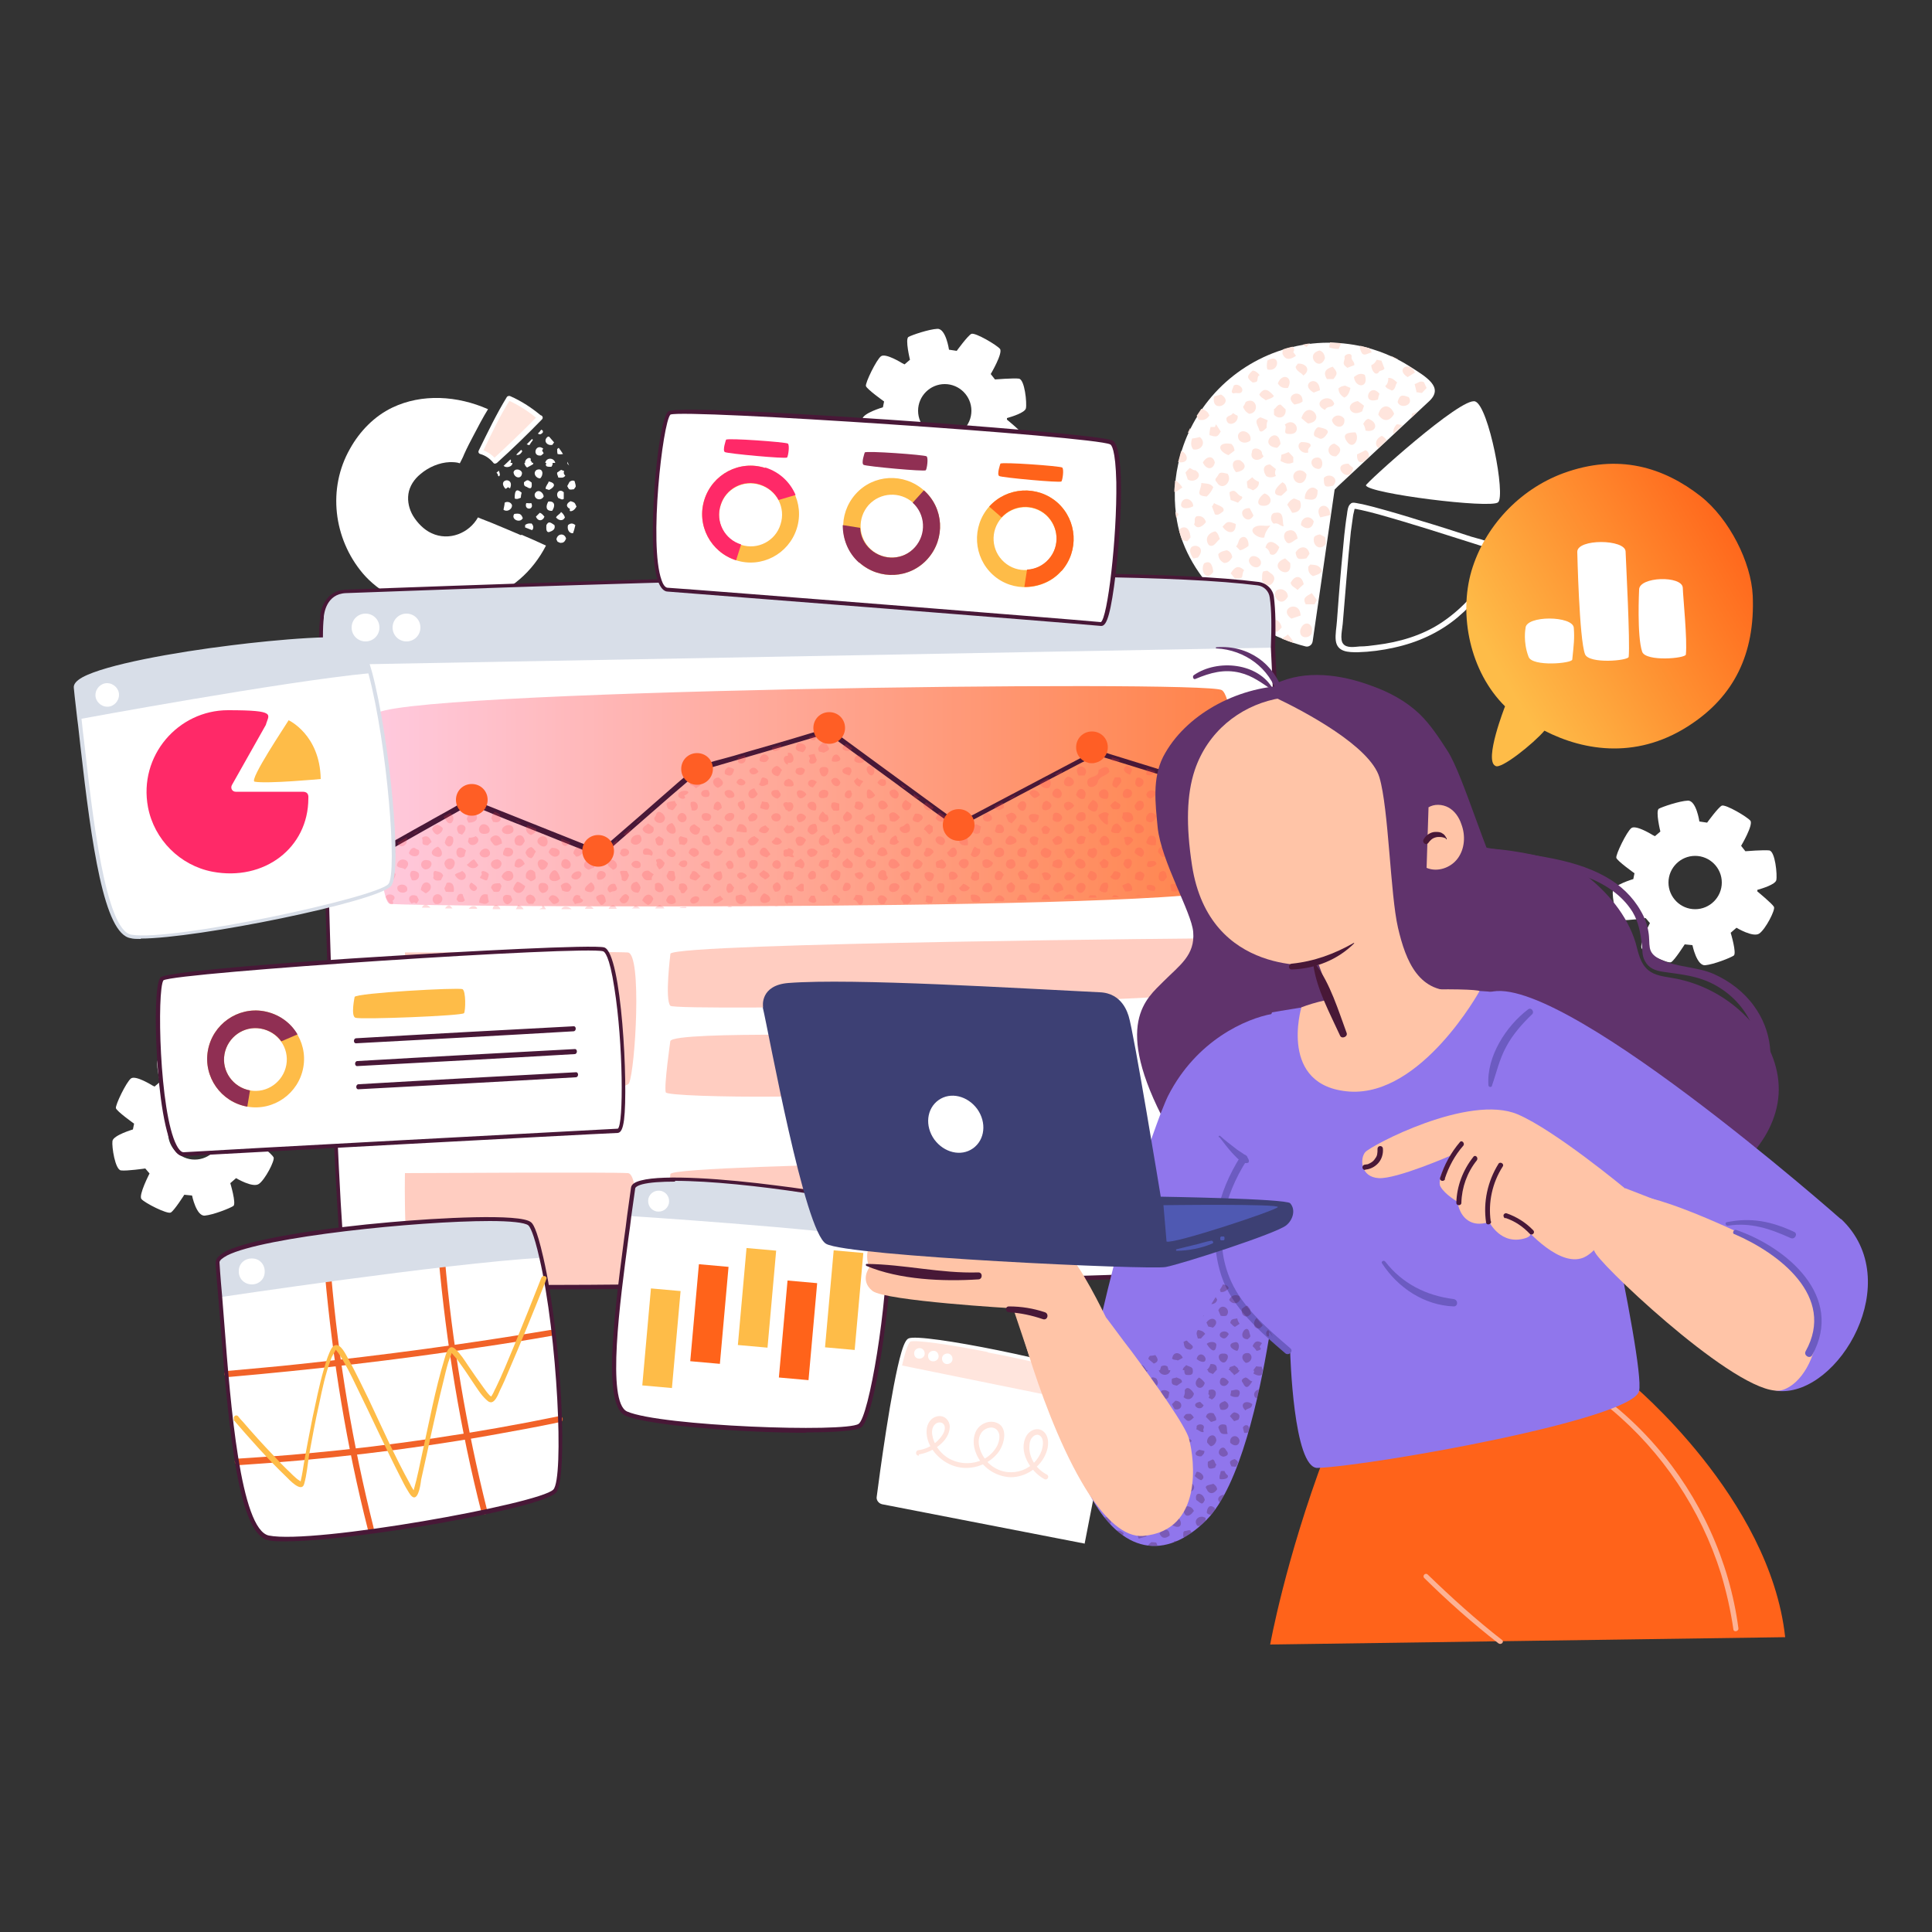<?xml version="1.0" encoding="UTF-8"?>
<svg id="Layer_1" xmlns="http://www.w3.org/2000/svg" xmlns:xlink="http://www.w3.org/1999/xlink" version="1.1" viewBox="0 0 500 500">
  <rect x="0" y="0" width="500" height="500" fill="#333333" stroke="none"/>
  <!-- Generator: Adobe Illustrator 29.2.1, SVG Export Plug-In . SVG Version: 2.1.0 Build 116)  -->
  <defs>
    <style>
      .st0 {
        fill: #ff2968;
      }

      .st1 {
        fill: #d8dee8;
      }

      .st2 {
        fill: url(#linear-gradient1);
      }

      .st3 {
        fill: #3d4074;
      }

      .st4 {
        fill: #ffc4a7;
      }

      .st5 {
        fill: #481837;
      }

      .st6 {
        fill: url(#linear-gradient);
      }

      .st7 {
        fill: #9076ec;
      }

      .st8 {
        fill: #60336c;
      }

      .st9 {
        fill: #ff434d;
      }

      .st10 {
        fill: #fcb295;
      }

      .st11 {
        fill: #febc48;
      }

      .st12 {
        fill: #ff5830;
      }

      .st13 {
        fill: #fff;
      }

      .st14 {
        fill: #f16228;
      }

      .st15 {
        opacity: .8;
      }

      .st16 {
        opacity: .2;
      }

      .st17 {
        opacity: .3;
      }

      .st18 {
        opacity: .3;
      }

      .st19 {
        opacity: 0;
      }

      .st20 {
        fill: #ffe5dd;
      }

      .st21 {
        fill: #902f53;
      }

      .st22 {
        fill: #ff5e25;
      }

      .st23 {
        fill: #ff631a;
      }

      .st24 {
        fill: #4f59b2;
      }

      .st25 {
        fill: #6c5bc1;
      }
    </style>
    <linearGradient id="linear-gradient" x1="388.3" y1="174.1" x2="452.2" y2="136.4" gradientUnits="userSpaceOnUse">
      <stop offset="0" stop-color="#febc48"/>
      <stop offset="1" stop-color="#ff631a"/>
    </linearGradient>
    <linearGradient id="linear-gradient1" x1="97.1" y1="206.1" x2="320.5" y2="206.1" gradientUnits="userSpaceOnUse">
      <stop offset="0" stop-color="#ffbcd6"/>
      <stop offset="1" stop-color="#ff631a"/>
    </linearGradient>
  </defs>
  <g class="st19">
    <path class="st12" d="M24,340.7c3.9,17,10.7,34.2,24.8,45.6,21.4,17.4,52.4,18.4,80.7,18.5,90,.3,180.1.7,270.1,1,21.8,0,46.4-.9,61-16.2,12-12.6,13.3-31,13.8-47.9,1.7-65.7-.1-119.9-4.1-185.4-1.1-18.8-8.7-32.8-18.2-43.1-3.2-3.5-6.7-6.6-10.1-9.3-12.4-9.6-27.4-15.8-43.2-18.2-6.7-1-13.4-2-20-2.9-.2,0-.4,0-.6,0-25-3.3-49.6-5.3-74.1-6.3-59-2.2-117.2,2.1-178.5,12.2-27.4,4.5-95.8,13.9-106,66.4,0,0-5.2,143.1,4.6,185.6Z"/>
  </g>
  <g>
    <path class="st13" d="M339.7,166c-.1.9-1,1.5-1.8,1.3-15.8-4-30.7-17.5-33.3-32.5-.8-4.7-.8-9.7.3-14.6,1.4-6.7,4.5-12.7,8.7-17.6,9.1-10.6,23.6-16.1,38.2-13.1,4.7,1,9.1,2.8,13,5.3,4.4,2.8,8.9,5.4,5.1,9l-23.6,22-.9.9-5.7,39.4Z"/>
    <path class="st13" d="M353.5,125.6c-.1-.5,24.8-23.1,28.3-21.7,3.5,1.3,7.9,24.4,5.9,26.1-1.9,1.7-33.8-2.3-34.2-4.4Z"/>
    <path class="st13" d="M349.6,130.3c.5-.4,1.4-.1,2,0,1.3.2,2.6.6,3.9.9,4.1,1.1,8.2,2.3,12.3,3.6,4.4,1.3,8.7,2.7,13,4.1,2.9.9,9.1,1.8,7.4,6.3-2.1,5.6-6.5,10.8-11,14.6-4.8,4-10.4,6.5-16.4,7.8-3.1.7-6.2,1.1-9.4,1.2-2.4,0-5.3,0-5.7-3-.2-1.6.2-3.5.3-5.1.2-2.2.3-4.4.5-6.6.4-5.2.9-10.4,1.4-15.6.2-1.8.4-3.6.7-5.4.1-.8.2-2,.8-2.6.7-.7,1.7.4,1.1,1.1.2-.2,0,.2,0,.4-.1.4-.2.9-.3,1.3-.2,1.4-.4,2.9-.6,4.3-.4,3.9-.8,7.9-1.1,11.8-.3,4-.7,8-1,12-.1,1.4-.8,4.1.1,5.2.9,1.2,3,.8,4.3.7,1.5,0,2.9-.2,4.4-.4,5.7-.7,11.6-2.4,16.5-5.6,4.9-3.2,9-7.5,12-12.4.7-1.1,1.3-2.3,1.9-3.6.8-1.7.3-2.8-1.5-3.4-1.4-.5-2.8-.9-4.3-1.4-3.8-1.2-7.6-2.4-11.4-3.6-4.2-1.3-8.5-2.6-12.8-3.8-1.5-.4-3-.8-4.4-1.1-.5-.1-1-.2-1.5-.3-.4,0-.6,0-.4,0-.8.6-1.5-.7-.8-1.3Z"/>
    <path class="st20" d="M356.7,107.3c.6-2.7,3.1-2.9,4.1-.2-1.1,2-2.8,2.2-4.1.2ZM314.9,124.8c1.4,2.5,4.2-.2,2.8-2.2-.8-.1-2-.7-2.4.3-.5.9-1.2,1.1-.4,1.9ZM336.8,108.2c.6.5,1.1,1,1.7,1.4,5-.6,0-6.6-1.7-1.4ZM312.3,128.5q1.1-1,1.7-2.4c-.7-1.1-1.9-.9-3.1-1.1,0,2-1.9,3.3,1.5,3.5ZM305.1,137.1c.2.9.5,1.7.8,2.6.4.2.8.3,1.4.4.3-.4.5-.7.8-1-.2-3.1-2.1-3-2.9-2ZM333.2,130.7c.4.6.8,1.3,1.2,2,1.9,0,2.7-1.4,2-3.1-.4-.2-1-.4-1.5-.6-.8.3-1.4.9-1.8,1.7ZM329.8,149.8c0-1.1-1-1.4-1.8-2.1-.3,0-.7.1-1.1.2-.4.7-.2,1.4-.3,2.3.9,1.9,2.8,1.6,3.2-.4ZM339.4,164.1c.9-2.9-2.1-3.9-2.9-1-.3,2.1,2,2.3,2.9,1ZM328.7,158.1c.1-3.8-5.7-2.7-2.8.9.9-.6,2,0,2.8-.9ZM334.6,89.7c-.8.2-1.7.4-2.5.7-.2.3-.2.7-.2,1.2.8,1.7,2,1.5,3.5.5-.3-.4-.5-.7-.7-1,.4-.6.2-1.1-.2-1.3ZM328.7,136c-1.4.3-2.5-.3-3.8.3-2.2,1.1.8,3.2,2.3,2.8q.2-1.5,1.5-3ZM331.8,165.3c1,.4,2,.8,3,1.1-.2-.7-.8-1.4-1.5-2.2-.4.4-1.1.7-1.5,1.1ZM317.3,156.2c.6.6,1.3,1.2,2,1.7,1.9-.5,1.9-3.2-.3-3.1-1.3-.2-1.8.6-1.6,1.4ZM338.1,122.7c-1.6-2.3-4.7-.1-2.8,1.9,1.5,1.2,2.9-.3,2.8-1.9ZM332.2,136.2c-.4-1.3.2-3.9-2-3.5-1.3-.1-1.6,1.6-.9,2.5.1.2.4.4.5.3,1-.3,1.5.7,2.4.7ZM333.9,145.7c-.4-.4-.9-.8-1.3-1.2-5.3,2,2,6.3,1.3,1.2ZM308,110.8c-.2.4-.4.8-.6,1.2.4,0,.6-.4.7-1,0,0,0-.1-.1-.2ZM356.7,116l2.2-2c-.3-.5-.8-1-1.3-1.2-1.7.8-1.9,2.4-.8,3.2ZM316,153.1c2.7-.3,1.9-2.3,0-3.4-2,.7-2.7,3.6,0,3.4ZM360.7,112.2l2.3-2.2c-.5,0-1-.2-1.5-.2-.7.7-1,1.5-.9,2.4ZM322.4,104c-.2.5-.4.9-.7,1.3.3.8.8,1.4,1.6,1.8,2.8-.2,2-4.6-.9-3.1ZM338.9,143.3c-.5-2.2-2.6-2.1-3.6-.3.3,1.7.6,1.9,2.8,1.5.2-.3.5-.7.8-1.2ZM352.5,106.5c.2-.5.3-.9.5-1.5-.5-.4-1-.8-1.6-1.2-3.7.6-1.9,4.5,1.2,2.6ZM315.3,143.4c0,1,.5,1.8,1.5,2.3,1.1,0,1.6-.7,2.1-1.5-.1-.8-.5-1.5-1.4-1.8-.8.2-1.6.3-2.2,1ZM334.2,160.1c.7-.2,1.5-.5,2.4-.8-.2-4.3-6-1.8-2.4.8ZM339.1,88.9c-.7,0-1.4.2-2,.3.3.2.6.4,1.1.6.2-.5.6-.7.9-.9ZM335.8,139.3c-.2-1.5-1.1-2.5-2.6-1.9-1.1.4-1.1,1.9-.4,2.7.8,1.3,2.1-.4,3-.7ZM317.9,117.8c.6-.4,1.1-.8,1.6-1.2-.2-1-.2-1-.8-1.7-3.4-.7-4,1.6-.8,2.9ZM333.3,154.4c0-2.4-3.9-2.7-3.3,0,.9,1.7,2.3,1.8,3.3,0ZM340.1,111.9c-.3,1.2.5,1.1,1.2,1.5,1,.6,1.9-.7,2.3-1.4.3-1-1.4-1.2-2.1-1.4-.7-.3-1.3.9-1.4,1.3ZM341,126.9c-1.6-1.9-3.5.4-3.3,2.2,2.3.5,3.3.3,3.3-2.2ZM361.8,93c-.6-.3-1.2-.6-1.8-.9.4.5,1.1.9,1.8.9ZM340.6,159.6v-.3s0,0,0,0c0,.1,0,.2,0,.3ZM340.1,139c-.6,2,1.4,3.8,3,1.8,0-.5,0-1.2-.2-1.8-.4-.2-.9-.5-1.3-.7-.5.1-1.1.2-1.5.7ZM304.2,132.4c0,.5.1,1,.2,1.6.3-.3.5-.5.6-1-.3-.3-.5-.4-.8-.6ZM305.7,116.7c-.3.9-.5,1.9-.8,2.9,3.2.5,2.5-2.3.8-2.9ZM312.9,141.1c1.3.7,1.9-1,2.8-1.6-.3-.7-.4-1.5-1.2-2-1.8.4-2.8,1.9-1.7,3.5ZM342.9,92.7c-.1-1-.5-1.7-1.4-2-4,1,0,5.8,1.4,2ZM310.5,113.1c-.7.2-1.3.3-2,.4-.3,1-.4,1.9.3,2.8,2.1.4,3.5-1.8,1.7-3.2ZM354.9,94.4c-.1,1,.8,2.9,1.8,2.1.3-.8,1.1-.4,1.6-1.1-.3-.7-.5-1.4-.8-2.1-.4,0-.7-.1-1.2-.2-.4.7-.7,1.1-1.4,1.4ZM365.3,108l1.6-1.5c0,0-.1,0-.2,0-.4.2-.8.4-1.3.6,0,.3-.1.7-.2,1ZM320.4,112.6c-.2,1.9,1.9,2.5,3.2,1.4.5-2.1-2.5-3.4-3.2-1.4ZM321.2,159.4c.8.6,1.6,1.1,2.4,1.7.2-.4.2-.9,0-1.4-.2-.8-1.7-.7-2.4-.2ZM350.8,111.9c-1.9,0-3.7.3-2.2,2.4,1.6,2.3,3.4-.7,2.2-2.4ZM332.8,106c-.5-.4-.9-.9-1.4-1.3-.9,0-1.1.9-1.7,1.2,0,.5,0,1,0,1.4,1.3,1.5,3.3.6,3-1.4ZM309.5,121.7c-.7.1-1.1-.4-1.6-.6-.4.4-.7.7-1.1,1.2.2.6.4,1.2.6,1.8,1.8,1.1,4.1-1,2.1-2.3ZM330.2,123.2c-.3-.6-.3-1.1,0-1.8-.5-.4-.9-.7-1.5-1.2-2,.1-1.9,1.7-1,3,.8.5,1.6.4,2.5,0ZM343.4,98.1c.5,0,1.2,0,1.7,0,1.1-1.4,1.1-1.7-.2-3.2-2,.6-2.5,1.6-1.5,3.2ZM320.8,142.4c.5,0,1.2-.3,2.3-1.1.2-1.4-.8-3.2-2.2-1.9-.5.7-.4,1.4-1,2,.3.3.6.6.9.9ZM338.6,146.8c-.1,1.1.3,1.8,1.2,2.3.9-.3,1.8-.5,2.3-1.3-.5-1.6-1.7-1.6-3-1.7-.2.2-.4.4-.6.7ZM330.5,115.9c.4-.3.6-.6.9-1-.6-5.3-6.2.4-.9,1ZM332.5,109.9c.8.8-.8,2.4,1,2.4,3.8.4,1.9-4.8-1-2.4ZM327.5,141.7c.7.4,1,.9,1.2,1.7,1.3.7,2-.8,2.4-1.8-1.2-1.4-3-2.2-3.6.1ZM311.6,145.8c-1.1,2.1.7,4.7,2.4,2.2-.2-1.5-.6-3.2-2.4-2.2ZM313,107.6c-.3-1-1-1.5-2.1-1.8-.4.6-.8,1.2-1.2,1.8.1.3.3.7.5,1,1.1.3,2.1,0,2.8-1.1ZM304.5,124.4c-.1,0-.2,0-.4,0,0,1-.2,2-.2,2.9.8,0,1.4-.8,2.1-1.1-.4-.8-1-1.2-1.6-1.8ZM342.9,106.1c.7-1.3,1.8-.3,2.4-1.6-1-3.2-6.3-.3-2.4,1.6ZM331.9,124.8c-1.5,1.1-3.3,3.4-.3,3.5.6-.5,1-.9,1.5-1.4-.2-.9-.3-1.8-1.3-2.1ZM326.9,130.9c2.4.1,2.6-2.4.4-3.2-1.3.6-2.8,3.1-.4,3.2ZM334.7,119.7c0-.4,0-.9,0-1.4-.4-.5-.8-.8-1.2-1.3-.7.3-1.3.5-1.9.7,0,.6-.1,1.1-.2,1.6,1,.5,2,1,3.2.4ZM321.9,147.5c-1.4-1.3-2.4-.8-3.4.9.4.4.7.9,1.1,1.3,2.8.2,1.4-.7,2.4-2.2ZM345.8,118.1c1.6-1.4,1.3-2.4-.5-3.3-2.2.5-1.9,3.5.5,3.3ZM340,134.9c-1.1-1.9-3.4-.9-3.3,1,1.4,1.3,3,1,3.3-1ZM350.4,97.6c.4,3,4,2.8,2.8-.6-1-.5-1.9-.2-2.8.6ZM334,150.7c.1,1.1,1.2,1.3,1.8,2,.5-.5,1-1,1.6-1.5-.5-2.4-2.3-2.4-3.3-.5ZM320.9,119.1c-2.2-.4-2.3,1.7-1,3.1,2.3-.3,3.1-1.8,1-3.1ZM350.2,121.1c-.4-.3-.9-.7-1.2-1.1-5,0,.3,5.8,1.2,1.1ZM330.6,163.5c.3-.3.7-.7,1.1-1.1-.3-1.7-1.9-2.9-3.1-1.2.3,2.1.3,2.2,2,2.3ZM325.4,153.3c-.2-.9-.4-1.7-1.5-2.1-.5.1-1,.3-1.7.5-1.1,2.2,1.7,3.1,3.1,1.6ZM346.4,90.4c.2-.5.5-1,.7-1.6-1,0-1.9-.1-2.9-.2,0,.3-.2.8-.2,1.3.8.3,1.5.4,2.3.4ZM308.8,144.5c.5,0,.9-.2,1.2-.2,3.2-3.8-4.4-4.4-1.2.2ZM327.8,110.6c0-.6,0-1.2.3-1.8-.6-.3-1.1-.5-1.9-.8-1.7.7-.9,1.7-.4,3,.3,1.4,1.4.3,2-.3ZM327,118.1c-.2-.3-.4-.6-.4-.8,0-1.2-2.6-1.9-2.6-.3-.7,2.1,1.8,2.7,3,1.1ZM353.3,111.4c3,.8,3.6-2.1.8-3-.7.2-1,.8-1.3,1.3.3.5.5,1,.6,1.7ZM316,102.1c-.6.2-1.1.3-1.8.5-.9,4.7,5.6,1.8,1.8-.5ZM342.6,123.7c0,2.3.3,2.5,2.4,2,1.8-1.8-.9-3.6-2.4-2ZM323.2,145c0,1.4,2.1,2.6,3,1.2.9-1.7-2.5-3.5-3-1.2ZM344.7,108.7c.5,2.3,3.6,2.4,3.2-.3-.8-1.2-2.6-1.2-3.2.3ZM341.6,101c-.3-4.5-5.6-1.6-1.6.6.5-.2,1-.4,1.6-.6ZM344.3,133.3c-.2-3.9-4.5-2.6-2.6.6.9-.2,1.7-.4,2.6-.6ZM309,135.6c.8,1.7,2.4.5,3.1-.5-.4-1.2-1.2-1.7-2.4-1.5-.9.5-.2,1.5-.7,2.1ZM337.9,156.4c.8,0,1.5,0,2.3,0,.2-.4.4-.7.6-1.1-.4-.6-.8-1.1-1.3-1.8-1.4.8-2.6,1.2-1.5,3ZM348,92.8c-.3,1.3-.6,1.4.7,2.4.7-.3,1.3-.5,1.8-.7.1-1-.9-1.2-.7-2.3,0-1.1-2.2-.5-1.8.5ZM352.9,119.5l1.3-1.2c0,0,0-.1.1-.2,0-.7-.2-1.3-.9-1.6-.7.4-1.4.7-2.2,1.1-.1,1.9.8,2.3,1.7,1.9ZM311.3,119.7c.8,1.8,2.6,2.1,3.1,0-.5-2.1-2.3-1.5-3.1,0ZM325.8,124.7q-1.2-.5-1.7-1.2c-.5.4-1,.8-1.4,1.1,0,.6.1,1.1.2,1.7.5.1.9.4,1.4.6.9-.5,1.6-1.1,1.5-2.2ZM337.1,103.9c.1-3.7-5.2-1.7-2.1.8.7-.2,1.4-.2,2.1-.8ZM316.4,136.3c1.2,1.9,3.5,2.1,3.4-.7-2-.8-2.2-.7-3.4.7ZM333.3,100.4c1.6-2.7-1.4-4.2-2.6-1.2.6,1.1,1.5,1.3,2.6,1.2ZM341,118.4c-2.2,0-2,2.5-.2,2.9,1.8.6,1.9-2.9.2-2.9ZM338.6,117.1c-.2-.6,0-1.1.5-1.5.6-1.1-1.6-1.2-2.3-1.2-1.7.7-.2,3.3,1.8,2.7ZM361.7,104c.6,2,4.3.9,2.9-1.2-1.9-.8-2.4-.5-2.9,1.2ZM326,97.1q-.8-1.1-1.8-1.2c-1.6,1.4-1.6,1.9,0,3.1.3,0,.7-.1,1-.2.5-.6,0-1.4.8-1.7ZM328,93.3q-.3,1.5,0,2.3c3.2.9,3.5-4.4,0-2.3ZM366.5,101.5c.5,0,1,.2,1.5.2.4-.4.7-.8,1.2-1.3-.2-.5-.5-1-.7-1.5-1-.5-1.6.3-2.4.5.2.8.3,1.2.5,2ZM346.4,100.5c0,1,.5,1.8,1.5,2.4,1-.4,1.3-1.4,1.6-2.5-.5-.2-.9-.4-1.4-.6-1,.2-1,.2-1.7.7ZM321.1,128.4c-1.1-.5-1.3-2.1-2.9-1,0,.7.2,1.3.3,2,.6.2,1.2.4,1.9.7.3-.5,1.7-1.3.8-1.7ZM325.9,102.1c.4.8,1.1,1,1.7,1.5.7-.4,1.5-.4,2.1-1.1-1.3-1.5-2.5-2.5-3.8-.4ZM359.3,97.9c0,.8-.2,1.5-.8,2,.4.8,1.2.8,1.7,1.2,1.1-.4.8-1.5,1.4-2.1-.7-.6-1.3-1.3-2.4-1.2ZM337.3,97.2c2-1.4.8-3.2-1.4-3.1-.3.4-.5.6-.6.9.3,1.2,1.5,1.4,2,2.2ZM323.4,131.5c-4.1,0-.7,5.1,1,1.9-.3-.6-.6-1.2-1-1.9ZM316,111.8c-.4-.6-.8-1.2-1.3-2-.1.3-.2.5-.3.7-.3,0-.6,0-1.1,0-.2.7-.3,1.4-.3,2.1,1.9.6,2.1.5,2.9-.9ZM355,91.2c-.2-.4-.4-.8-.6-1.1-.8-.2-1.5-.4-2.3-.6-.4.4.1,1.4.3,1.8.6,1,1.6.1,2.6-.1ZM356.6,103.4c.1-.5.2-1,.4-1.5-2.6-3.2-4.9,3-.4,1.5ZM308.8,131c0-1.6-2-2.6-2.9-1.2-1.1,2.1,1.7,2,2.9,1.2ZM364.3,97.6c.7-.4,1.2-.8,1.9-1.2-1.5-3.2-5.2-.8-1.9,1.2ZM313.7,131.2c.2.6.5,1.2.7,1.9.9.4,1.5-.3,2.2-.8.5-1.2-1.5-1.5-2.4-2.1-.2.4-.4.7-.6,1ZM317.4,108.1c-.2,2.6,3.2,1.7,2.9-.5-.4-.2-.8-.4-1.2-.7-.4.7-1.3.6-1.6,1.2ZM319.3,99.7c-.1.7-1.1,2,0,2.1.8-.3,1.9.4,2.2-.7.2-1-1.4-2-2.2-1.3Z"/>
  </g>
  <g>
    <path class="st13" d="M134.8,138.5c-2.5-1.1-5-2.1-7.6-3.2-1.2-.5-2.4-.9-3.5-1.4-2.3,4.1-7.5,6.2-12,4.1-2-.9-3.7-2.7-4.8-4.5-1-1.7-1.5-3.7-1.2-5.7.3-2,1.5-3.8,3.1-5.1,2.1-1.8,4.9-3,7.6-3.1.9,0,1.8,0,2.6.3.4-.8.8-1.5,1.1-2.3.8-1.8,1.7-3.5,2.6-5.2,1.1-2.1,2.3-4.4,3.6-6.5-7.9-3.5-17.1-4.1-24.8-.4-4.6,2.2-8.4,6.1-10.9,10.6-5.9,10.3-4.3,23.3,3.3,32.3,4.1,4.8,10.1,7.9,16.4,8.7,8.4,1.1,17.7-1.6,24.2-7.2,2.8-2.4,5.1-5.4,6.8-8.7-2.1-1-4.2-1.9-6.3-2.8Z"/>
    <g>
      <path class="st13" d="M141.2,119.8h.2c-.5,1.1.5,1,1.3,1,.2-.3.4-.6.3-1h.7c-.3-1.4-2.3-1.5-2.6,0Z"/>
      <path class="st13" d="M141.8,113c-1.4,1-.2,2.5,1.2,2.1.1-.2.2-.4.4-.6-.4-.5-.9-1-1.3-1.5,0,0-.2,0-.3,0Z"/>
      <path class="st13" d="M140,117.9c.3-.2.5-.4.7-.6-.1-.2-.3-.5-.4-.7.1-.2.2-.4.3-.5-2-1.5-3,2-.7,1.8Z"/>
      <path class="st13" d="M140.5,111.8c0-.1,0-.2,0-.3-.1-.1-.2-.2-.4-.3-.2.2-.3.3-.4.5-.2.2-.4.4-.5.5.4.3.8.3,1.3-.3Z"/>
      <path class="st13" d="M137.9,113.9c0-.1-.1-.2-.2-.3-.5.5-.9.9-1.4,1.4.2,0,.4.2.7.2.3-.5.6-.9.9-1.3Z"/>
      <path class="st13" d="M144.2,116.3c0,.4,0,.8.1,1.2.5.1.9.1,1.4,0-.3-.5-.7-1.1-1.1-1.6-.1.1-.3.2-.4.3Z"/>
      <path class="st13" d="M135.1,116.7c0-.1-.2-.2-.2-.3-.4.4-.9.8-1.3,1.3.6.2,1.2-.2,1.6-1Z"/>
      <path class="st13" d="M130.4,120.6c.6.6,2.3.2,2.2-.8h-.5c.2-.4.2-.7,0-.9-.6.6-1.2,1.1-1.8,1.7Z"/>
      <path class="st13" d="M137.9,119.8h-.2c0-.4-.6-.5-.3-1-.4-.8-1.7.2-1.5,1h-.2c.1.5.3.9.7,1.2.6-.3,1.1-.6,1.6-.9v-.4Z"/>
      <path class="st13" d="M147.3,120.5c-.1-.3-.3-.6-.5-1,0,0,0,.1,0,.2,0,.4.3.6.5.7Z"/>
      <path class="st13" d="M149.3,127.8c0,.2,0,.5,0,.6,0-.2,0-.4,0-.6Z"/>
      <path class="st13" d="M148.3,138c.1-.3.2-.6.3-.9.1-.4.2-.8.3-1.2-.6-.5-1.2-.6-1.9,0-.3,1.1.3,2.2,1.3,2.1Z"/>
      <path class="st13" d="M132.5,130.7c-.3-.8-1.3-1-1.9-.6,0,.6-.2,1.2-.3,1.8.8.7,2.3,0,2.2-1.2Z"/>
      <path class="st13" d="M146.5,139.4c-.4-1.6-2.3-1.3-2.5.2.1.2.2.4.3.6.2.1.5.2.7.3.8,0,1.1-.2,1.5-1.1Z"/>
      <path class="st13" d="M147.5,131.7c0,.2-.2.4.1.6.7,0,1.2-.5,1.6-1.2-.5-1-.3-1-1.5-1.4-1.1.5-1.4,1.4-.2,2Z"/>
      <path class="st13" d="M142.1,137.7c.9-.3,1.7-.7,1.4-1.8-.9-.6-1.5-1.2-2.1,0,0,.6-.2,1.9.7,1.8Z"/>
      <path class="st13" d="M148.6,126.5c.2-.2.3-.4.4-.6,0-.5-.2-.9-.3-1.4-.3-.2-.8-.2-1.3.2-.2.4-.4.7-.6,1.1.5,1,.5,1,1.8.8Z"/>
      <path class="st13" d="M137.5,135.5c-.6-.1-1.2,0-1.6.4,0,.2,0,.4,0,.6.6.2,1.2.5,1.8.7.4-.4.5-1.1-.2-1.8Z"/>
      <path class="st13" d="M141.9,129.8c-.7,1.2-.7,2.5,1,2.4.8-1.2.8-2.6-1-2.4Z"/>
      <path class="st13" d="M129.5,134s0,0,0,0c0,0,0,0,0,0,0,0,0,0,0,0Z"/>
      <path class="st13" d="M140.7,128.5c-.1-1.2-1.6-2.1-2.3-.7-.3,1.4,1.6,2,2.3.7Z"/>
      <path class="st13" d="M139.8,123.8c1-1,.7-2.8-.9-2.2-1.1.7-.3,2.2.9,2.2Z"/>
      <path class="st13" d="M131.5,126.1c.2.1.3.2.5.3,1.3-3.1-3.5-2.5-1.2.1.3,0,.4-.3.7-.4Z"/>
      <path class="st13" d="M132.9,122.2c.1,1.5,2.1,2,2.2.2-.2-1-1.9-1.3-2.2-.2Z"/>
      <path class="st13" d="M135.3,134.1c-.4-1.1-.8-1.3-2.2-1.1-1,1.4,1.5,2.5,2.2,1.1Z"/>
      <path class="st13" d="M133.2,129c.6.3,1.1,0,1.6-.2,0-.5.1-.9.2-1.3-1.6-1.4-1.8-.1-1.8,1.5Z"/>
      <path class="st13" d="M128.8,122.9c0,.1.2.3.3.4.4-.3.3-.6,0-1.5,0,0,0,0,0,0-.2.2-.4.4-.6.5.1.2.2.3.4.5Z"/>
      <path class="st13" d="M142,124.6c-.1.6-.8,1.1-.8,1.9.3.1.6.2.9.3,1.6-.8,1.8-1.8-.1-2.2Z"/>
      <path class="st13" d="M140.3,138.4s0,0,0,0c0,0,0,0,0,0,0,0,0,0,0,0Z"/>
      <path class="st13" d="M146,121.9c-.3-.1-.5-.2-.8-.3-.4.3-.7.5-1,.7-.1.5.2.8.3,1.3.7,0,1.3.2,1.8-.5-.4-.4-.5-.7-.3-1.2Z"/>
      <path class="st13" d="M137.6,124.9c-1-.8-1.1-.8-2-.1,0,.7,0,1,.7,1.2,1.2.8,1.4.2,1.3-1Z"/>
      <path class="st13" d="M145.9,129c0-.6,0-1.1,0-1.6-1.1-1.1-2.3.3-1.4,1.5.5.1.9.6,1.4.2Z"/>
      <path class="st13" d="M143.9,133.9c.6.8,1.8,1.1,2.3,0q-.3-.9-1-1.4c-.3.6-1,.8-1.3,1.4Z"/>
      <path class="st13" d="M140.9,133.7c-.4-.4-.6-.8-1.2-1-.4.4-.7.7-1,1,.5,1.3,1.8,1.2,2.2,0Z"/>
      <path class="st13" d="M136.2,130.2c-.7,1.9,2.2,1.9,1.3,0-.5.1-.8,0-1.3,0Z"/>
    </g>
    <g>
      <path class="st20" d="M139.7,108.1c-.2.2-.3.3-.4.5-3.1,3.2-6.3,6.2-9.5,9.2-.6.5-1.2,1.1-1.7,1.6-.8-1-1.8-1.7-2.9-2.2-.2-.1-.5-.2-.8-.3.4-.8.8-1.5,1.1-2.3.8-1.8,1.7-3.5,2.6-5.2,1.1-2.1,2.3-4.4,3.6-6.5.2.1.4.2.7.3,2.7,1.3,5.2,2.9,7.4,4.8Z"/>
      <path class="st13" d="M139.2,107.6c-3.8,3.9-7.7,7.6-11.7,11.3h.9c-1.1-1.3-2.4-2.1-4-2.6l.4.9c2.3-4.7,4.5-9.5,7.3-13.9-.3,0-.6.1-.8.2,2.9,1.3,5.6,3,8,5.1.6.5,1.4-.3.9-.9-2.5-2.1-5.2-3.9-8.2-5.2-.3-.1-.6,0-.8.2-2.7,4.4-5,9.2-7.3,13.9-.2.4,0,.8.4.9,1.4.4,2.5,1.2,3.4,2.3.2.3.6.2.9,0,4-3.6,7.9-7.4,11.7-11.3.5-.6-.3-1.4-.9-.9Z"/>
    </g>
  </g>
  <path class="st13" d="M263.8,98c-1.5-.2-6.3.2-6.3.2l-1.1-1.4s3.2-5.4,2.4-6.5c-.8-1-6.4-4.3-7.4-3.9-.9.4-3.8,4.4-3.8,4.4l-2-.3s-.8-5.5-3-5.4c-2.2.1-6.6,1.6-7.5,2.1-.9.6.4,5.9.4,5.9l-1.4,1.2-.6-.3s-4.3-2.7-5.5-1.8c-1.2.9-4.1,6.9-3.9,7.7s4.7,4,4.7,4l-.3,1.5s-5.1,1.5-5.3,3c-.2,1.5.7,7.4,2.2,7.6,1.5.2,6.3-.5,6.3-.5l1.1,1.3s-2.9,5.6-2.1,6.6c.8,1,6.7,4,7.6,3.5s3.5-4.6,3.5-4.6l2,.2s1.1,5.4,3.3,5.2c2.2-.2,6.5-1.9,7.4-2.5.8-.6-.8-5.9-.8-5.9l1.5-1.3s4.3,2.6,5.9,1.5c1.6-1.1,4.2-6.1,3.8-6.9-.4-.8-4.3-4-4.3-4v-.4c1.4-.4,4.6-1.4,4.9-2.5.3-1.4-.3-7.5-1.8-7.7ZM244.5,113.2c-3.8,0-6.9-3.1-6.9-6.9s3.1-6.9,6.9-6.9,6.9,3.1,6.9,6.9-3.1,6.9-6.9,6.9Z"/>
  <path class="st13" d="M69.7,284.9c-1.5-.2-6.3.2-6.3.2l-1.1-1.4s3.2-5.4,2.4-6.5c-.8-1-6.4-4.3-7.4-3.9-.9.4-3.8,4.4-3.8,4.4l-2-.3s-.8-5.5-3-5.4c-2.2.1-6.6,1.6-7.5,2.1-.9.6.4,5.9.4,5.9l-1.4,1.2-.6-.3s-4.3-2.7-5.5-1.8c-1.2.9-4.1,6.9-3.9,7.7s4.7,4,4.7,4l-.3,1.5s-5.1,1.5-5.3,3c-.2,1.5.7,7.4,2.2,7.6,1.5.2,6.3-.5,6.3-.5l1.1,1.3s-2.9,5.6-2.1,6.6c.8,1,6.7,4,7.6,3.5s3.5-4.6,3.5-4.6l2,.2s1.1,5.4,3.3,5.2c2.2-.2,6.5-1.9,7.4-2.5.8-.6-.8-5.9-.8-5.9l1.5-1.3s4.3,2.6,5.9,1.5c1.6-1.1,4.2-6.1,3.8-6.9-.4-.8-4.3-4-4.3-4v-.4c1.4-.4,4.6-1.4,4.9-2.5.3-1.4-.3-7.5-1.8-7.7ZM50.4,300.1c-3.8,0-6.9-3.1-6.9-6.9s3.1-6.9,6.9-6.9,6.9,3.1,6.9,6.9-3.1,6.9-6.9,6.9Z"/>
  <path class="st13" d="M458,220.1c-1.5-.2-6.3.2-6.3.2l-1.1-1.4s3.2-5.4,2.4-6.5c-.8-1-6.4-4.3-7.4-3.9-.9.4-3.8,4.4-3.8,4.4l-2-.3s-.8-5.5-3-5.4c-2.2.1-6.6,1.6-7.5,2.1-.9.6.4,5.9.4,5.9l-1.4,1.2-.6-.3s-4.3-2.7-5.5-1.8c-1.2.9-4.1,6.9-3.9,7.7s4.7,4,4.7,4l-.3,1.5s-5.1,1.5-5.3,3,.7,7.4,2.2,7.6c1.5.2,6.3-.5,6.3-.5l1.1,1.3s-2.9,5.6-2.1,6.6c.8,1,6.7,4,7.6,3.5.9-.5,3.5-4.6,3.5-4.6l2,.2s1.1,5.4,3.3,5.2c2.2-.2,6.5-1.9,7.4-2.5.8-.6-.8-5.9-.8-5.9l1.5-1.3s4.3,2.6,5.9,1.5c1.6-1.1,4.2-6.1,3.8-6.9-.4-.8-4.3-4-4.3-4v-.4c1.4-.4,4.6-1.4,4.9-2.5.3-1.4-.3-7.5-1.8-7.7ZM438.7,235.3c-3.8,0-6.9-3.1-6.9-6.9s3.1-6.9,6.9-6.9,6.9,3.1,6.9,6.9-3.1,6.9-6.9,6.9Z"/>
  <g>
    <g>
      <path class="st13" d="M288.2,358.6l-7.8,40.3-51.9-10.1c-.7-.1-1.1-.7-1-1.4.7-5.5,3.8-28.7,6.4-37.3.5-1.8,1.1-2.9,1.5-3.2,3.1-1.6,51.9,8.4,52.8,11.8Z"/>
      <path class="st20" d="M288.2,358.6l-1.1,5.7-54.1-11c.5-1.8,1.9-6.3,2.4-6.5,3.1-1.6,51.9,8.4,52.8,11.8Z"/>
      <path class="st13" d="M280.8,399.5l-52.5-10.2c-.9-.2-1.6-1.1-1.4-2,.6-4.7,3.8-28.7,6.4-37.4.8-2.7,1.4-3.3,1.8-3.5,3.1-1.6,41.8,6.3,51.2,10.4,1.5.7,2.2,1.2,2.4,1.7h0c0,.1-8,41-8,41ZM255.6,349.9c-10.1-2-18.9-3.2-20-2.7,0,0-.5.3-1.3,2.9-2.6,8.7-5.8,32.6-6.4,37.3,0,.4.2.7.6.8l51.4,10,7.7-39.5c-.2-.2-.9-.8-4.1-1.9-6.5-2.2-17.8-4.9-27.9-6.8Z"/>
      <g>
        <path class="st13" d="M239.3,350.5c-.1.7-.8,1.2-1.6,1.1s-1.2-.8-1.1-1.6c.1-.7.8-1.2,1.6-1.1.7.1,1.2.8,1.1,1.6Z"/>
        <path class="st13" d="M242.9,351.2c-.1.7-.8,1.2-1.6,1.1s-1.2-.8-1.1-1.6c.1-.7.8-1.2,1.6-1.1.7.1,1.2.8,1.1,1.6Z"/>
        <path class="st13" d="M246.5,351.9c-.1.7-.8,1.2-1.6,1.1-.7-.1-1.2-.8-1.1-1.6.1-.7.8-1.2,1.6-1.1.7.1,1.2.8,1.1,1.6Z"/>
      </g>
    </g>
    <path class="st20" d="M237.8,376.4c3.4-.5,7.9-3.3,8-7.1,0-1.7-1.3-3-3-2.8-1.9.3-2.9,1.9-3,3.7-.2,4.2,3.4,8,7.1,9.2,3.9,1.3,8.5,0,11.2-3.2,1.9-2.2,3.2-7.4-.9-8.2-1.7-.3-3.5.6-4.4,2-1.1,1.8-1,4.2-.2,6.1,1.4,3.6,5.1,6.1,9,6.2,3.9,0,7.7-2.6,9.1-6.2.7-1.7.9-4-.4-5.4-1.4-1.5-3.6-.8-4.6.8-2.4,4,1,9.4,4.6,11.3.8.4,1.4-.8.6-1.2-2.5-1.3-4.3-3.8-4.5-6.6,0-.8,0-1.6.3-2.3.4-.9,1.5-1.9,2.5-1.1,1.1.9.7,2.9.3,4-2.1,5.5-9,7.2-13.4,3.3-2.1-1.9-4-5.9-1.9-8.4,1-1.1,3-1.6,4-.2.8,1.1.4,2.7-.1,3.8-2.8,5.4-10.4,6-14.4,1.9-1.2-1.2-2.1-2.8-2.4-4.5-.2-.9-.1-2.1.6-2.8.8-.9,2.4-.8,2.6.6.2,1.4-1.2,3-2.2,3.9-1.3,1.1-2.9,1.9-4.6,2.1-.9.1-.8,1.5.1,1.4h0Z"/>
  </g>
  <path class="st6" d="M453.6,154.1c-.4-8.5-6-19.8-13.5-25.7-9.5-7.4-21.2-11.2-35.6-5.9-11.3,4.2-20.3,13.8-23.7,25.3-3.3,11.4-.4,26,8.7,35,0,0-5.5,14-2.5,15.4,1.3,1.1,9.9-5.8,12.7-9.1h0c10.5,5.4,24.6,7.5,38.3-1.9,10.3-7,16.3-17.5,15.6-33.2Z"/>
  <path class="st13" d="M424.2,152.6s-.6,12.1.8,16.1c1,2.6,11.2,1.7,11.3.7.4-3.9-.7-14.5-.8-17.3-.2-3.2-11.3-2.9-11.3.5Z"/>
  <path class="st13" d="M408.2,142.9s.5,22.5,2,26.4c1,2.6,11.2,1.7,11.3.7.4-3.9-.7-24.4-.8-27.3-.2-3.2-12.5-3.3-12.5.1Z"/>
  <path class="st13" d="M394.8,162.6s-.7,3.5.8,7.4c1,2.6,11.2,1.7,11.3.7.4-3.9.6-5.4.4-8.2-.2-3.2-12.5-3.3-12.5.1Z"/>
  <path class="st13" d="M328.8,155.1s9.7,170.3-3.1,173.1c-15,3.3-214.4,6.3-235.7,4-2.9-.3-6.8-139.1-6.6-172.7,0,0,99-7.5,245.5-4.4Z"/>
  <g class="st17">
    <path class="st12" d="M173.5,246.9s-1.5,11.9,0,13.4,142.7-.9,142.7-4.3v-13.2s-140.4,1.2-142.7,4Z"/>
  </g>
  <g class="st17">
    <path class="st12" d="M173.5,269.3s-1.7,11.8-1.2,13.4c.5,1.5,57.1,1.9,57.4-1.4.3-3.3,1.2-13.1,1.2-13.1,0,0-56.2-1.5-57.4,1.2Z"/>
  </g>
  <path class="st1" d="M83.4,172.2c-.3-4.6-.4-9.8,0-12.3,0-1.4.9-6.7,6.2-6.9,74.1-2.7,196.8-7,236.1-2,1.9.2,3.3,1.7,3.6,3.5.5,3.7.5,8.2.3,13.1l-246,4.5Z"/>
  <path class="st13" d="M98.2,162.4c0,2-1.6,3.6-3.6,3.6s-3.6-1.6-3.6-3.6,1.6-3.6,3.6-3.6,3.6,1.6,3.6,3.6Z"/>
  <path class="st13" d="M108.8,162.4c0,2-1.6,3.6-3.6,3.6s-3.6-1.6-3.6-3.6,1.6-3.6,3.6-3.6,3.6,1.6,3.6,3.6Z"/>
  <g class="st15">
    <path class="st2" d="M97.2,185c0,2.3,0,48.4,3.7,48.9,6.3.9,218.9,2,219.4-4.7.5-6.7.2-47.9-4.1-50.6-4.3-2.7-218.8,0-219,6.4Z"/>
  </g>
  <path class="st5" d="M98.5,221.3c7.6-4.3,15.2-8.6,22.9-12.9,0,0,.4-.2.4-.2,0,0-.5-.1-.4,0,0,.2.9.4,1.1.4,1.8.7,3.6,1.4,5.4,2.2,5.4,2.2,10.9,4.3,16.3,6.5,3.7,1.5,7.3,2.9,11,4.4.2,0,.5,0,.6-.2,6-5.2,11.9-10.4,17.9-15.6,2.4-2.1,4.9-4.1,7.2-6.3.2-.2-.4,0,0,0,.4,0,.8-.2,1.2-.4,1.6-.5,3.2-.9,4.8-1.4,8.8-2.6,17.6-5.1,26.3-7.7.3,0,.8-.1,1.1-.3.3-.2-.3-.2-.2,0,.1.2.6.5.8.6.5.3,1,.7,1.4,1,3.5,2.5,7,5.1,10.4,7.6,6.8,4.9,13.5,10.1,20.4,14.8.1,0,.3.2.4.3.2.1.5.1.7,0,10.2-5.4,20.3-10.8,30.5-16.1,1.6-.9,3.5-1.6,5-2.6,0,0,.3-.1.3-.1,0,.5-.8-.2-.2.1.6.3,1.3.4,1.9.6,6.2,1.9,12.5,3.9,18.7,5.8,5.2,1.6,10.4,3.2,15.7,4.9.8.3,1.2-1,.3-1.3-11-3.4-22-6.8-33-10.2-.9-.3-1.8-.6-2.7-.8-.5-.1-.8-.3-1.3-.2-1.1.4-2.3,1.2-3.4,1.8-6.1,3.2-12.1,6.4-18.2,9.6-4.7,2.5-9.5,5-14.2,7.5h.7c-5.9-4.3-11.9-8.7-17.8-13l-11.6-8.5c-1.1-.8-2.2-1.6-3.4-2.5-.5-.4-.8-.7-1.4-.6-1,.2-2.1.6-3.1.9-2,.6-4,1.2-6,1.8-5,1.5-10.1,2.9-15.1,4.4-3.1.9-6.3,1.6-9.3,2.7-.5.2-.9.6-1.3.9-1.2,1.1-2.5,2.2-3.7,3.2-6.7,5.9-13.5,11.8-20.2,17.6-.2.1-.3.3-.5.4.2,0,.4-.1.6-.2-8.6-3.4-17.2-6.9-25.8-10.3-2-.8-4-1.6-6-2.4-.7-.3-1.7-1-2.5-.7-1.2.4-2.4,1.4-3.5,2-2.4,1.4-4.9,2.7-7.3,4.1-4.2,2.3-8.3,4.7-12.5,7-.7.4,0,1.5.7,1.1h0Z"/>
  <g class="st16">
    <path class="st9" d="M204.8,195c.9,1,.8,2.7-.9,2.4v.5c-1.1-.2-1.7-2.4,0-2.3v-.8c.3,0,.6,0,.9.2ZM203.9,225.3v.3c-1.1-.4-1,.6-1.2,1.3.2.6.7.8,1.2,1v-.3c1.4.4,1.5-.7,1.5-1.8-.5-.2-1-.3-1.5-.4ZM205.3,220.7c.4-.8-.9-1.2-1.4-1.2v.3c-.6,0-1.3,0-1.1.9-.2.8.3,1.3,1.1.9.5,0,1.1.4,1.6.2-.1-.4-.6-.6-.2-1ZM205,213.7h-1.1v-.3c-.6.3-.7.8-1.1,1.2.2.6.5,1.1,1.1,1.1.9,0,1.7-.6,1.7-1.4-.2-.2-.4-.4-.6-.6ZM203.9,201.4v.3c-1.2,0-1.5,2,0,1.8.5,0,1.1.2,1.5-.3,0-1-.6-1.5-1.5-1.7ZM284.3,199.4c.2,2.2-3.3,1.1-2.9,3.3.2,1.7,2.5.9,2.7-.3.3-1.6,2.2-1.5,3-2.7-.2-2-1.9-1-2.9-.3ZM296.6,200.4c1,.6,1.9,0,2.4-.8l-2.4-.8c.2.5.2.9,0,1.6ZM314.1,213.5c-1.2-1-1.9-.1-2.6.8.3.5.4,1,.7,1.4q1.4.5,2.4-.1c-.2-.7-.3-1.4-.5-2.1ZM269,228.8c-.6-.1-1.3-.2-1.9-.3-.3.2-.6.4-.9.7-.1,2.8,3.8,2.3,2.8-.3ZM317.1,217.6c.2-1.9-2.7-2-2.6,0,.4,1.5,2.7,2,2.6,0ZM271.5,203.9c.8-1.1.4-2.1-.4-2.5l-2,1.1c0,1,1.3,1.8,2.4,1.4ZM290.4,211.7c.3.4.6.7.9,1,.8.2,1.5,0,2-.7-.1-1.6-.8-2-2.7-1.7,0,.4-.1.9-.2,1.3ZM317.9,209.1c.3,1.4,2.7.9,2.3-.5.2-2.5-3.1-1.5-2.3.5ZM282.8,207c-.5.7-1.5,1.4-1.2,2.2.7.7,2.1,1.5,2.4,0,.5-1-.2-1.9-1.2-2.2ZM213.1,191.9c-.5.9-1.9,1.4-1.1,2.6.5.1.8.2,1.2.3.5-.3,1.1-.4,1.4-1q-.6-1.5-1.6-1.9ZM286.7,213.4c.2-.9-.3-1.8.3-2.7-.7-.7-1.2-.7-2.7.2-.2.6,1.8,2.9,2.4,2.4ZM272.1,220.3c-.5-.5-1.1-.8-1.8-.9-3,1.7,1.8,4.4,1.8.9ZM304.9,204.2c-1.4-.2-2.3.2-2.3,1.7,1.1,2.1,3.2,0,2.3-1.7ZM287.3,220.7c.3,1,1.1,1.4,2,.9,2.7-1.3-1.6-3.7-2-.9ZM229.9,223.7c.5,1.5,2.1,1.3,3,.2-.8-1.7-2.7-2.5-3-.2ZM280.6,222.8c-1.1-.8-1.9-.8-2.4.5.5,2.3,3.8,1.7,2.4-.5ZM214.6,217.2c-.5-.2-.9-.6-1.3-1.1-1.6,0-2,2.9-.2,2.7.8-.4,1.7-.3,1.5-1.6ZM234.5,203.9l-1.3-.9c.1.6.5,1,1.3.9ZM299.1,218.7c.1-.9.4-2.4-1-2.4-.8-.2-1.1.8-1.4,1.5-.2,1,1.9,1,2.5.9ZM299.5,202c0,.4.1.8.2,1.1,1,1.1,2.6.5,2.6-.9-.4-1.6-1.9-.9-2.8-.2ZM319.3,216c1-.8,1.8-2.6-.2-2.9-.3.2-.7.4-1,.7-.1.3-.2.7-.3,1.1.4.6.7,1.5,1.5,1.1ZM211,213.2c-1.2,0-2,.6-2,1.9.9,1.3,1.7,1,2.6-.1-.3-.6,0-1.3-.6-1.8ZM303.9,213c1.4-.7,1.5-.8.9-2.3-.9-1-1.7,0-2.3.6-.4.8.7,1.4,1.4,1.7ZM216.4,225.1c-3.9,1.4,1.4,5.1,1.1.6-.4-.3-.7-.4-1.1-.6ZM235.9,232.8c-.6-1.5-2.4-2-2.8-.1.5.7.6.8.7,1.2.4,0,.8,0,1.2,0,.4-.2.7-.6.9-1ZM275.3,232.6c.9,0,1.7,0,2.6,0v-.6c-1-1-2.3-.5-2.6.7ZM275.5,215c.9,1.5,2.4.7,2.6-.7-.4-2-3.3-.8-2.6.7ZM256.1,228.6c-1.5-.7-3.1,2.4-.5,2.3,1.4-.1,1.6-1.5.5-2.3ZM308.7,217c.2.6.3,1.2.5,1.8.2,0,.4.2.6.3.7-.3,1.5-.5,1.6-1.6-.6-.9-1.9-1.8-2.7-.5ZM261.2,216.3c-1.9,1.5-.8,3,1.3,2,1.4-.6,0-2.1-1.3-2ZM281.8,197.6h1.4c.7-.9.9-2.2-.1-2.6l-1.2.7c-.4.5-.6,1-.1,2ZM299.3,211.2c-1.4-1.9-3.1-.3-2.6,1.2,1.3,1,2.1,0,2.6-1.2ZM259.8,221.1c.5-2.2-2.2-2.3-2.6-.3.2,1.4,2.1,1.3,2.6.3ZM282.9,222.1c1-.4,1.6-2.2.3-2.7-.5.2-.9.3-1.4.3-.7,1.4-.5,1.8,1,2.4ZM262.9,205.7l-1.8,1c.6.3,1.4-.4,1.8-1ZM278.5,230c.4,1.3,1.6,1.5,2.3.2.9-2.1-2.4-2.4-2.3-.2ZM277.1,203.4c1.6-.6.6-2.4-.8-2.4-1.6.9-1.1,3,.8,2.4ZM221.1,221.2c1.6.9,1.6.9,2.6-.2-.6-2.1-3.1-2.3-2.6.2ZM227.8,227.6c.8.2,1.7.6,2-.6-.5-.3-.4-.9-.5-1.4-1.4-1.5-2.9,1.3-1.5,2ZM280.6,206.7c1.4-2.4-1.7-3.8-2.1-.9.5.6,1.1,1.2,2.1.9ZM239,208.5c.5,1.6,2.2,1.5,2.6.5l-1.9-1.4c-.3.2-.6.5-.7.9ZM286.6,206.7c1-1.8-.8-3.4-2.1-1.7-.4,1.4.8,1.9,2.1,1.7ZM230.3,212.4c1.2.6,1.8.1,2.6-.9-.8-1-1.8-1.9-2.8-.7,0,.5.2,1.1.2,1.6ZM279.1,200.7c.6,0,1,0,1.6,0,1.8-2.7-3.5-3.5-1.6,0ZM289,213.1c-1.2.2-1.2,1.2-1.5,2,.6.7,1.4.5,2.1.5.2-.3.4-.6.7-1-.2-.7-.6-1.1-1.2-1.5ZM230.1,229.6c-.3,2,2.6,1.4,2.7-.2-.4-1.2-2.5-1.1-2.7.2ZM295.1,215.6c2-.5.5-2.8-1.1-2.2-.8,1.3-.4,2.6,1.1,2.2ZM295.7,207.4c-1.3-.6-1.6.4-2.1,1.1.2,2.5,3.5.9,2.1-1.1ZM289.9,201.2c-.6,0-1.1-.1-1.4,0-.6,1.2-1.2,2.4.5,2.7.7-1.1,1.7-1.4.9-2.7ZM219.3,222.1c-.5.4-.9.7-1.2,1-.4,1.5,1.2,1.7,2.3,1.5.9-1.3-.3-1.6-1.1-2.5ZM314.5,205.4c.2.8.6,1.2,1.2,1.5,1.3,0,1.1-.9,1.8-1.7l-1.8-.5c-.4.2-.9.3-1.2.7ZM234.1,215.6c1.5,0,1.7-1.1,1.2-2.1-.6-1.1-1.2.4-1.9.4-1.3.4-.1,1.7.7,1.7ZM275.8,219.7c-.1.3-.3.6-.4.8.3.5.6,1,.9,1.5,1,.4,1.2-.7,1.9-1.2-.3-1.1-.9-1.3-2.4-1.1ZM206.5,218.8c1.3.4,1.6-.5,2.1-1.4-1.3-1.8-3.9-.7-2.1,1.4ZM273.7,230.9c.5-.2.9-.4,1.5-.6-.2-2.2-2.2-2.5-2.7-.2.3.5.8.8,1.3.9ZM274.6,224.5c1.1-1.9-.6-2.7-2.1-1.5,0,.4-.1.8-.2,1.1q1.4.9,2.3.4ZM268.8,223.6c-.2-.4-.4-.8-.6-1.1-1.4-.2-1.8.4-2.1,1.5.8,1.3,2.5,1.1,2.7-.4ZM260.7,222.7c-1.3,1.7,1.2,3.1,2.1,1.3.1-1.4-.8-2.1-2.1-1.3ZM284.5,217.6c.2.4.4.7.6,1.1,4.1.8.9-4.8-.6-1.1ZM319.6,227.9c.2-.3.4-.6.6-.9,0-.2,0-.5.1-.7-2-2.8-3.8,1.6-.7,1.7ZM301.9,208.9c.2-1.9-1.9-2.1-2.3-.3-.2,1.3,2.4,2,2.3.3ZM264,231.5c-.5.7-.9,1-.7,1.5.8,0,1.6,0,2.4,0,0-.8-.5-1.8-1.6-1.4ZM242.1,211.7c.9,1.4,2.4,1.2,2.7-.3l-1.5-1.1c-.1,0-.3,0-.4,0-.2.5-.4.8-.7,1.3ZM261.8,213.1c.5-.5.9-1,1.3-1.5-.1-.8-.6-1.2-1.4-1.3-.5.2-.9.4-1.4.7.2.6.4,1.1.7,1.7.2,0,.5.2.8.4ZM272.5,211.5c-.5,1.1,1.3,1.5,1.9,1,1.9-1.5-2.2-3.5-1.9-1ZM265.5,221.4c-.1-.4.2-.7.3-1,0-1.4-2.5-1.3-2.5.2-.2,1.2,1.5,1.5,2.2.9ZM206.6,192.2c-.4.4-.6.9-.7,1.4.3,1,1.2.8,1.8,1.1.5-.2.7-.7.9-1.2-.2-1-1.1-1.1-2-1.2ZM254.3,222.8c-.5,2.5,2.3,2.2,2.7.5-.8-.7-1.6-1.4-2.7-.5ZM244.9,223.9c-.2-.7-.6-1.2-1.2-1.5-1.2.6-1.8.2-1.4,1.9.1.4.6.3.9.3.8.4,1.4.2,1.7-.7ZM280.9,212c.2-1.4,0-2.1-1.7-1.7-1.9,1.5.2,3.1,1.7,1.7ZM214.1,210.9c-.6,0-.7-.6-1.2-.9-3.3,3.2,2.9,3.8,1.2.9ZM312.4,207.5q-.5,1,0,2.2c2.5.2,2.8-2.9,0-2.2ZM232.9,226.4c.3.5.6,1,1,1.4.5.2,1-.2,1.4-.3,0-.5.2-1,.3-1.5-.2-.2-.4-.4-.7-.6-.7.3-1.6.1-2,1.1ZM295.7,227.8c.6-1.2.8-1.7-.6-2.3-1.4.3-1.4.7-1.4,2,.6.2,1.2.6,2,.3ZM308.4,220.5c-.9-2-2.5-1.6-2.8.6,1.2.9,2,.5,2.8-.6ZM233.1,220.7c.3,1.1,2.4,1.7,2.5.1.4-2-2.4-1.8-2.5-.1ZM308.6,223.7c.3.5.6,1,1,1.5,3.1-1,.4-4.8-1-1.5ZM250.7,223.6c.2-1.8-2.5-1.7-2.6,0,.7,1.4,2,1.6,2.6,0ZM211.8,223.8c.4.5.7.9,1.4,1,.4-.2.8-.4,1.2-.6,0-.7,0-.8.2-1.6-1.3-.1-2.4-.4-2.7,1.2ZM267.1,212.8c1.4.3,1.7-.7,1.8-1.8-1.9-.9-3.8,0-1.8,1.8ZM272.7,204.6c-1,1.1.3,2.2,1.5,1.9,1.6-1-.4-3.5-1.5-1.9ZM237.3,222.4c-2.9,1.9.9,3.9,1.5,1-.4-.5-.8-.9-1.5-1ZM252.7,213.3c-2.4.5-.9,3.4.9,2.2,0-.6.2-1.1.3-1.6-.4-.2-.8-.4-1.2-.6ZM308.1,207.7c-.8.2-1.5-.4-2.3,0-.7,2.6,3.2,3,2.3,0ZM253.6,219.7c-.5,0-.8-.2-1.3-.6-.7.6-.6,1.4-1.1,2,.9,1.7,3,0,2.4-1.4ZM309.4,204.4c-1.3,1.4-.7,2.1,1,2.2,1.7-1.1.8-2.3-1-2.2ZM226.5,222.9c-.5,0-.9,0-1.2-.4-.7-.5-1.4.5-1.2,1.2.4,1.8,3.3.9,2.4-.9ZM234.4,207c-2.7,1.9,1.1,4.4,1.5,1.1-.5-.4-1-.7-1.5-1.1ZM286.6,228.5c-1.4-.4-1.8.6-2.1,1.8.4.7,2.4,1.1,2.1-.2.4-.6.2-1,0-1.6ZM247.9,214.7c-.9-1.6-1.2-1.7-2.5-.9.2,2.3.8,3,2.5.9ZM241.7,226.7c0-.7-.5-.8-1.1-1-3.2-.4.2,4.8,1.1,1ZM317.1,228.7c-.4-.2-.8-.4-1.2-.6-1,.4-1.3,1.8-.6,2.5.5,0,.9,0,1.3-.1.6-.8.6-.9.5-1.8ZM209.8,221.8c1-.1,1.6-.5,1.8-1.4-1.6-1.9-4.1,0-1.8,1.4ZM265.7,227.6c.1-.3.3-.6.4-1-.5-.5-.9-.9-1.3-1.3-.6,0-1.2.2-1.4.9.2.5.4.9.6,1.4h1.7ZM270.8,207.2c-.3.2-.6.3-.8.5-1.8,3.9,4.8,1.2.8-.5ZM310.9,212.4c1.1-.6-.2-2.1-1.1-2-.4.3-.9.7-1.3,1,0,1.2,1.6,1.3,2.5,1ZM293.8,231.9c.6,0,1.1,0,1.7,0-.5-.2-1.1-.3-1.7,0ZM229.7,221c-.3-2.3-2.4-2.3-2.7,0,1.1.8,1.6.8,2.7,0ZM282.2,225.4c-.4.4-.6.9-.8,1.4,1.8,3,4.1-1.1.8-1.4ZM250.5,218.7c.1-.9,0-2.7-1.3-2.3-2,1.2-.6,2.8,1.3,2.3ZM245.1,220.6c.7,2.5,3.8.7,2-1.2-1.1-.3-1.2.8-2,1.2ZM207.2,222.2c-.8.7-1.9.7-1.4,2.1.6,0,1.3.2,1.8.5,1.1-.9.5-2-.4-2.6ZM213.2,198.5c-1.6,0-1.2,1.3-.6,2.2,1.4,1.2,2.9-2.4.6-2.2ZM300.6,213.1c-.6.3-.8.8-1,1.4.9,2.8,4.4-.8,1-1.4ZM223.3,232.4c0-1-1.1-.7-1.8-.8-.2.4-.4.7-.7,1.2.9.2,1.1.8,1.5,1.3.1,0,.3,0,.4,0,.8-.2.6-1,.7-1.7ZM260,232.7c-1-1.6-2.2-1.2-2.7.5.8,0,1.6,0,2.4,0,0-.1.2-.3.2-.4ZM293,230.3q.1-1.3-1-1.8c-2.1.8-1.7.4-.8,2.2q1.1.1,1.8-.3ZM291.8,206.5c1.3,0,1.8-2.1.1-2.3-1.4-.4-2.1,2.7-.1,2.3ZM258.6,209.7c.4-.2.8-.4,1.2-.6,0-.8,0-1.2-.5-1.4l-1.9,1c0,.3.2.5.3.7.3.1.6.2.9.3ZM265.6,208.3c-.2-1.6-2.1-1-2.3.4.8,1.7,2.2,1.5,2.3-.4ZM302.8,222.9c0,.5,0,1-.1,1.5.3.2.6.5.9.8,2.3-.7,1.5-3.2-.8-2.3ZM214,206.3c1.3-1.8-1.1-2.6-2-1.2-.5,1.6.8,1.7,2,1.2ZM273.2,218.7c1.3-.2,2-.4,1.6-1.8-1.3-1.2-1.5-.2-2.5.4.2.6.4,1.1.9,1.4ZM264,213.4c-.2.5-.5.9-.7,1.4,2.2,2.9,3.9-1.6.7-1.4ZM228.9,215.5c2.6-2.9-3.5-2.9-1.4,0h1.4ZM217.2,215.5c.1-.5.2-.8.3-1.2-.2-1.1-1.5-1.3-2.2-.4,0,.8.1,1.5.6,2.2.4-.4.8-.6,1.3-.6ZM221.2,214.6c0,2.1,2.8,1.2,2.1-.8-1.1-.8-1.9-.5-2.1.8ZM215.3,221.4c.2.4.6.5,1.1.7,1.5-1.1,1.6-2.7-.6-2.7-.3.3-.5.6-.8.9.3.2.4.4.6.5-.1.2-.2.4-.3.5ZM227.3,208c-.1,1.7,1.7,2,2.5.6-.5-1.6-2.1-1.9-2.5-.6ZM288.4,231.6c-.3.2-.5.4-.6.6.6,0,1.2,0,1.8,0-.4-.4-.8-.6-1.2-.5ZM295.4,221.8c1.6-1,0-3.4-1.5-2.1-.1.3-.2.6-.3.9.5.7,1.2.9,1.8,1.2ZM256.7,218.4c.5-2.3-2.3-2.6-2.3-.3.7.9,1.4.9,2.3.3ZM251.3,231.5c-.2.8,0,1.5.5,1.9.6,0,1.1,0,1.7,0,.9-1.3-1-2.2-2.2-1.8ZM269.5,232.6c0,0,0,.1,0,.2.8,0,1.5,0,2.3,0-.1-1.1-1.6-2.4-2.3,0ZM218.7,212.6c2-.1,2.6-1.8.5-2.6-1.3,1.3-1.3,1.6-.5,2.6ZM210.9,191.5c.2-.4.6-.8.6-1.4l-2.1.6c.2.7.7,1,1.6.8ZM267.5,218.8c.4-.1.7-.2,1-.3,0-.6.2-1,.3-1.5-1.7-1.6-3.5.6-1.3,1.8ZM243.9,218.7c1.5-.9.2-2.6-1.2-2.2-1.4.8,0,2.3,1.2,2.2ZM258.6,215.6c2,.3,1.3-2.6-.2-2.2-.6,0-.7.8-.8,1.3-.5.6.6,1,1,.9ZM300.2,225.7c-.6,1-.5,2.7,1,2.3.3-.3.6-.7.8-1-.2-.6,0-1.3-.9-1.6-.3,0-.6.2-.9.3ZM306.6,225.6c-1.6,0-1,2.5.4,2.3,1.2-.3,1.4-3.1-.4-2.3ZM275.4,226.8c.4,1.9,2.1,1,2.9-.3-1.1-.9-2.5-1.4-2.9.3ZM261,230.9c1.3.3,1.7-.5,1.7-1.7-.3-.3-.6-.6-.9-.9-1.6.5-1.6,1.4-.8,2.5ZM236.8,210.6c-.3.7-1,1.4-.3,1.9.5.2,1.2.6,1.6,0,1.7-1,0-2.2-1.3-1.9ZM282.7,215.8c2.5-.9.3-3.9-1.2-1.8,0,.4.5.5.3.9-.2.5.6.6.9.9ZM299.7,220.5c.4.5.7.9,1.1,1.3.7,0,1.1-.7,1.3-1.4-.5-1.5-2.2-1.8-2.4,0ZM306,213.7c0,.3-.2.6-.3.9.4.4.7.8,1,1.2.5-.2,1-.4,1.3-.8,0-1.3-1-2.4-2.1-1.3ZM314.2,226.7c0-2-2.6-1.4-2.5.3.9.6,2.1,1.2,2.5-.3ZM288.3,225.5c-.3.5-.5,1-1,1.4,1.2,1.4,2.7.8,2.7-.8-.4-.5-1.1-.7-1.7-.6ZM259.2,227.6c.1-.5.3-.8.6-1.2-2.1-3.2-3.8,2.5-.6,1.2ZM291.1,222.5c-.1.3-.2.6-.4,1.1,1.6,3.7,3.9-2.5.4-1.1ZM276.2,209.8c.6-.3,1.3-.5,1.8-1.3-1.2-2.1-4.1-.5-1.8,1.3ZM297.7,206.7q1-.4,1.6-1.4c-1.3-2-4.1.5-1.6,1.4ZM274.9,199.4l-1.9,1c.7.4,1.9-.2,1.9-1ZM295.3,201.4c-1.2-.6-1.5.3-1.5,1.5,1,2.1,3.3-.6,1.5-1.5ZM238,206.5l-1.5-1.1c0,.3-.1.5-.2.8.4.7,1.2.6,1.7.3ZM232.6,205.5c-.2-.6-.5-1-1.2-1.2-3.2.3,1,4.3,1.2,1.2ZM319.9,219.8c-1.1-.7-1.7-.4-2.2.8.8,2.1,2.7.9,2.2-.8ZM239.9,221.7c.9,0,1-.5,1.4-.8,1-.7-.9-1.8-1.6-1.4-.4.2,0,.7-.4.9-.5.7,0,1.1.5,1.4ZM238.2,216.7c-1.4-.4-2.2.8-1.5,2,1.4,1.2,2.5-1.1,1.5-2ZM225.4,228.2c-1.1.2-1.3,1.3-1,2.3,2.1.8,2.8-1.2,1-2.3ZM282.1,231.7c-.2.2-.3.5-.4.6.7,0,1.4,0,2.1,0,0-.2-.1-.3-.3-.6h-1.4ZM287.3,208.5c.2.3.4.6.7.9,1.3.1,1.8.2,2-1-.3-.6-.9-.7-1.4-1.1-.5.3-.9.7-1.3,1.2ZM227.1,232.4c0,.4.2.8.3,1.2.2.2.4.3.6.4.3,0,.6,0,.8,0,.3-.3.4-.8.8-1.3-.5-1-1.9-1.5-2.4-.3ZM211.1,209.7c.5-1.2,0-2.6-1.5-2.1-1.6.8.3,2.5,1.5,2.1ZM221.4,207.6c0,.4-.2.8-.3,1.2.3.7,1,.7,1.6.8,1.7-1,.2-2.7-1.3-2ZM317.2,212.2c0-.9-.4-1.5-1.1-2.1-.8,0-1,.6-1.3,1.1.6,1.1,1.2,2.3,2.3,1ZM208.6,211.4c-1.2-1.8-3.5-.4-1.9,1.4.8,0,1.8-.5,1.9-1.4ZM251.6,226c-.1.4-.2.7-.4,1.1.3,1,1.7,1.1,2.2.3v-1.4c-.3-.2-.6-.4-.9-.6-.4.2-.7.4-1,.5ZM313.7,221.5c.1-.3.2-.6.4-1.1-.7-1.4-2-1.1-2.2.4.1.3.2.7.4,1,.6.2,1,0,1.4-.3ZM255.5,210.3c-1.7.6-1.4,2.5.4,2.3,1.5-.5.7-1.8-.4-2.3ZM240.5,216c.3-.3.6-.5.9-.8v-1.3c-.3-.2-.6-.4-.9-.6-.7.3-1.2.7-1.4,1.4.7.2.8,1,1.4,1.2ZM215.3,207.7c-.3,1.1-.4,1,.4,2.1.5,0,1,.1,1.5-.1,0-.6,0-1.1,0-1.7-.7-.2-1.2-.6-1.9-.2ZM231.8,216.2c-1,.4-1.7,1-1.5,2.2,1.2.4,1.5.3,2.4-.5-.2-.3-.7-.6-.5-1.2,0,0-.3-.3-.4-.5ZM280.6,218.2c.1-.5.2-.9.4-1.5-2.8-1.7-3.4,3-.4,1.5ZM286.9,223.1c-.4-.3-.7-.8-1.3-.8-.4.3-.7.7-1.1,1,.3.5.5.9.7,1.3,1.5.2,1.6-.2,1.7-1.5ZM236.9,228.6c-.8.7-.7,2.3.5,2.5.4-.4.4-.9.9-1.2.7-.6-.7-1.9-1.3-1.3ZM206.2,198.8c-.2.4-.5.8-.2,1.3,1.1.9,2.2.5,2.3-.9q-.7-.9-2.1-.3ZM290.8,216.8c.5.7,0,1.7,1,2q.9-.4,1.5-1.4c-.5-1-1.5-1-2.5-.6ZM211.4,196.7c-.2-.5-.4-1-.6-1.6-.5.1-1,.2-1.5.3,0,.7.6.6.1,1.4-.1,1.3,1.8,1,1.9,0ZM317.5,223.6c-.5-1.6-2.1-1.1-2.8.1.4.4.9.8,1.3,1.1.7-.2,1.1-.6,1.5-1.2ZM246.9,231.6c-1.1,0-1.5.7-1.7,1.6.1.2.3.3.4.3.6,0,1.1,0,1.7,0,.4-1.1.4-1.1-.4-1.9ZM305.7,202.2c.2.7.3,1.4,1.3,1.5.8-.5,1.1-.9,1.1-1.3l-2.1-.7c-.1.1-.2.3-.3.5ZM221.1,196.9c.5.6,1.9.8,2.5.2-.1-1.8-2.6-2.3-2.5-.2ZM247.9,226.8c-.3-1-1-1.3-1.9-1.2-.8.7-.3,1.1-.3,2,1,.2,1.7.1,2.2-.8ZM224.4,206.3c.3.8,1.7.2,2.1-.5-1.3-1.9-2.5-2.3-2.1.5ZM206.2,205.1c.2,1.9,1.5,1.9,2.5.5-.5-1-2.2-1.6-2.5-.5ZM269.1,205.8c-.2-1.3-2.2-1.9-2.7-.5,1.1,1.4,1.3,1.6,2.7.5ZM211,227.3c.8-2-1.2-2.7-1.9-.8.1,1.3.9,1.3,1.9.8ZM225,198.2c-1.4.3-.5,2.4.6,2.5,1.2-.5.7-2.7-.6-2.5ZM310.5,230.9c.3-.4.6-.8,1-1.2-.3-.4-.5-.7-.7-1-.9,0-1.7.3-2,1.1.5.6,1.1.8,1.7,1.1ZM303.2,216.3c.1.6,0,.8-.2,1.2.6,2.9,4.6-.7.2-1.2ZM217.5,202.5c-.4-1.2-1.7-1.7-2.4-.5.2,1.4,2,2.2,2.4.5ZM225.8,218.7c.3-.3.6-.6.7-1.1-.2-.1-.4-.3-.6-.4,0-.4-.2-.7-.2-1.1-.7.2-.7.2-1.3.7,0,1.1.2,1.4,1.4,1.9ZM218.7,228.5c-.6.7-1.1,2.4.3,2.1,1.7-.3,1.5-2.5-.3-2.1ZM217,233.7c.4-.5.7-1.3,0-1.4-1.5-2.5-2.9,2.4,0,1.4ZM218.7,192.7c-.4.4-1.1,1-.3,1.4.6.4,1.8.3,2.2-.4l-1.6-1.2c0,0-.1,0-.2.2ZM244.1,230.8c.3-.7.7-2.2-.4-2.2-2.4-.5-.7,3.4.4,2.2ZM303,228.9c-.3.6.3,1.1,0,1.6,2.8,1.3,2.5-2.6,0-1.6ZM269.9,215.7c1.3.3,1.4.2,1.9-1.1-1-1.2-1.6-1.2-2.3,0,.2.4.3.8.4,1.2ZM272,226.7c-.4-.9-1.6-1.3-2.4-.6.2.6.4,1.1.7,1.6,1.2.2,1.2.1,1.8-1.1ZM215.9,191.3c.5.1.9,0,1.2-.1l-1.7-1.3c-.2.3,0,.8.6,1.4ZM218.1,199.1c-.4,1.2.9,1.2,1.7,1.6,1.4-1.6,0-3-1.7-1.6ZM220.5,217.5c-.4-.6-.8-1-1.4-1.1-1.2.6-1.3.8-.5,1.9.7,0,1.6.3,2-.8ZM248.2,229.8c.4,1.3,2.3,1.1,2.8-.1-.6-.4-1-.8-1.7-1-.4.4-.7.8-1.1,1.1ZM221.9,201.2c-.3.4-.6.6-.9.9q.4,1.2,1.5,1.5c.2-.5.5-1,.9-1.3-.4-.6-1.1-.3-1.6-1.1ZM223.9,211.8c.7.5,1.6,1.2,2.4.8,0-.4.1-.9.2-1.3-.2-.3-.4-.5-.6-.8-.6.5-1.5.3-2,1.2ZM212.2,229.5c.2,1.6,1.1,1.7,2.2.7-.4-1.3-1.4-2.2-2.2-.7ZM239.7,231.9c0,.4,0,.9-.2,1.4.3.2.5.3.7.4.3,0,.6,0,.9,0,.2-.3.3-.8.4-1.6-.7,0-1.2-.6-1.9-.2ZM217.2,195.8c-.9-1.3-2.1,0-1.9,1.2.9.4,2.9,0,1.9-1.2ZM292.5,200.4c.2-.5.4-.9.5-1.3-.4-.5-.8-.8-1.5-.9-1.4.9-.2,2,1,2.3ZM210.4,203.8c.4-.5.7-1,1-1.4-1.9-1.8-3.5,1-1,1.4ZM222.5,227.6q.7-.3,1-1c-.4-1.3-1.3-.9-2.3-.5.1.9.7,1.3,1.4,1.5ZM297.2,222.9c-1.3,2.1,1.2,1.7,2.1.7-.2-.8-.5-.9-2.1-.7ZM287.7,197c.7,0,1.3,0,2,.1,0-.2,0-.3,0-.5l-2-.6c0,.3,0,.6,0,.9ZM218.6,206.1c.9.9,1.7.6,1.9-.6-.1-.3-.2-.6-.3-.9-.9-.4-1.9.7-1.5,1.5ZM229.1,201.8c-1.1-.3-1.3-.3-2,.7.8,1.5,2.9,1.1,2-.7ZM209.6,233.4c.7.3,1.4.5,1.7-.3-.2-.4-.3-.8-.5-1.3h-.9c-.3.5-1.1,1.2-.3,1.6ZM205.9,229.7c.5.9,1.2,1.2,2.1.9v-1.7c-.8-.7-1.4.5-2.1.8ZM296.9,229.1c-.6,1.3.8,1.4,1.8,1.5,1.1-1.4-.9-1.8-1.8-1.5ZM287.1,231.3c-.2,0,0,.1,0,.2.2,0,0-.1,0-.2ZM202.9,208.7c.3.4.3,1.1,1,1v.3c1.8.2,2-2.9,0-2.3-.7-.4-1.6.3-1,1ZM203.9,233.9v-.3c.4,0,.8.2,1.3-.1,0-.6-.1-1.1-.2-1.7-.4,0-.7-.1-1.1-.2-1.2-.3-1.2,2.4,0,2.3ZM168.7,209.6c.2-.1.3-.3.3-.4l-.8.7c.2,0,.3-.2.5-.3ZM165.8,211.9l-1.2,1c.4,0,.7-.2,1.1-.6,0-.2,0-.3,0-.5ZM134.9,212.9l-1.5-.6c.4.5,1,.8,1.5.6ZM162.2,216c.7-.2,1-1,.9-1.6l-1.8,1.6c.3.1.6.1.9,0ZM137.4,228.1c1.7-.7,1.2-.8,1.1-2.3-1.2-1.6-2.9-.1-2.3,1.5.4.2.7.5,1.2.8ZM135.9,229.3c-.7-.4-1.2-1-2-1.1q-.7.5-1.1,1.8c.9,1.9,2.7,1.1,3.1-.6ZM170.4,210.1c-.7.2-.5,1-1,1.4-.1,0-.1.5,0,.7.7,1.2,2.6,1,2.7-.5,0-.7-1-1.7-1.7-1.6ZM115,223.5c.5,2.4,2.7,1.7,2.7-.3-.3-1.6-2.6-1.2-2.7.3ZM142.5,226c-1.2,1.9,1.1,2.7,2.5,1.4-.4-1.5-1.3-3.2-2.5-1.4ZM132.5,225.7c-1.1-.8-2.2,0-2.7,1.1,1,2.2,4.1,1,2.7-1.1ZM127.1,216.8c-.6.6.3,1.2.6,1.7.6.8,1.5,0,2.2-.2,0-1.8-1.6-2.8-2.8-1.5ZM167.9,225.3c-1,0-1.6.2-1.8,1.2.6,1.3,1,1.5,2.6,1.2-.1-.5,0-.9.5-1.4-.6-.4-1-.7-1.4-1ZM137.5,216.1c.9-.5,1.4-1,1.3-1.6l-2.3-.9c-.7.8-.4,2,.9,2.5ZM109.2,234.9c.7,0,1.4,0,2.2,0-1.1-1.2-1.9-.8-2.2,0ZM165.6,216.1c-1.3-.3-2.6.7-2.3,1.9,1,1.5,3.8,0,2.3-1.9ZM135.8,217.7c-.4-2.9-3.7-1.2-2.3.9,1.3.5,1.6.4,2.3-.9ZM152.4,225.1c.5-.3.9-.4,1.4-.6,0-.9-.2-1.8-1-2.3-1.7.5-2.5,2.2-.4,2.9ZM129.9,214.8c.1,1.5,3,1.3,3,0,0-2-2.8-1.4-3,0ZM125.3,215.8c2.6.1,1.2-3.1-.6-2.4-1.2.7-.9,2.5.6,2.4ZM120.8,212c.1.3.3.5.4.9,4.8,0,.6-5.4-.4-.9ZM139.4,218.4c1.5,1.6,3,.1,2-1.6-1.1-1.1-3.1.5-2,1.6ZM105.2,218.2c0-.6.2-1,.1-1.5l-2.4,1.4c.3,1.1,1.5,1.3,2.3.1ZM139.9,225c.8.5,1.9-.6,1.9-1.6-1.9-2.2-3.7-.2-1.9,1.6ZM165,231.1c.6-.3.6-.9.8-1.4q-.3-1-1-1.5c-2.1.2-2,2.8.1,2.8ZM102.7,224c.5.8,1.4.4,2.1,1,2.6-2.3-1.7-3.9-2.1-1ZM140.5,231.1c1.8-.2,1.9-2.6,0-2.6-1.8-.2-1.2,2.6,0,2.6ZM98.7,228.4c.1.7.3,1.3.5,2,0-.1.2-.3.3-.4.5-.7-.2-1.1-.7-1.6ZM180.9,201.7c-.4-.3-.8-.5-1.1-.7-.8.4-1.6,1.2-1.1,2.2.6,0,1,.4,1.4.8.4-.3.8-.5,1.2-.8-.1-.6-.2-1-.3-1.5ZM167.7,213.1c-.5.6-1.4.8-1.4,1.6.7,1.6,3.4,1.4,2.8-.6-.5-.4-.9-.7-1.4-1ZM181.2,214.4c-.5-.4-1-.7-1.5-1.1-3.4,1.1,1.3,4.8,1.5,1.1ZM110.5,222.6c-1.7-.3-2.1,1.9-.5,2.4,1.7.1,2.5-2.3.5-2.4ZM146.6,218.8c.4-.1.8-.4,1-.8l-2.3-.9c-.2.8.2,2,1.3,1.8ZM128.8,222.4c-1.8,0-2.5,1.7-.7,2.5,1.6.2,2.5-2,.7-2.5ZM166.2,233q.7.8,1.5,1.2c.8-.2,1.1-.9,1.4-1.6-.8-1.8-2.3-1.1-2.9.4ZM193.2,233.1c0-.3-.2-.7-.3-1.1-.4-.2-.8-.4-1.1-.5-.4.1-.8.2-1.3.3-.7,1.9,1.6,3.1,2.6,1.3ZM108.9,230.3c.4.3.8.6,1.3.9,3.4-1.8-.8-4.9-1.3-.9ZM113.3,219.1c-1.5.6-2.4,2-.4,2.6,2,.5,1.8-1.8.4-2.6ZM115.6,228.5c-.2.5-.4,1-.6,1.4.1.3.2.6.4.9.7,0,1.4.1,2,0,.3-1.3-.2-2.8-1.8-2.3ZM130.8,219.4q-.7.9-.6,1.8c2.6,1.8,4-2.2.6-1.8ZM138.7,220.4c-.4-.5-.8-1-1.2-1.2-.8.2-1.3.7-1.5,1.5.3.8.7,1.3,1.5,1.4.7-.4.7-1.2,1.2-1.7ZM120.2,221.6c.1-.5.2-1,.4-1.5-3.2-2.8-3.3,3.3-.4,1.5ZM170.8,234.2c-.7.3-1.1.5-1.2.9.8,0,1.5,0,2.3,0,0-.3-.4-.6-1-.8ZM113.1,213.4c-.7.2-1.1.6-1.3,1.2.3.6.6,1.2,1.4,1.4.8-.3,1.3-.8,1.4-1.6-.4-.6-1-.8-1.5-1ZM98.2,222.4c0,.7,0,1.5,0,2.4,1.9-.9,1-2.3,0-2.4ZM112.6,233.9c1.6.5,2.7-1.6,1.1-2.4-1.5-.5-2.4,1.5-1.1,2.4ZM142.9,219.4c-.5.2-.8.7-.9,1.2,2,3,4.8-1,.9-1.2ZM154.5,220.8v.7c.4.2.7.4,1,.6.9-.1,1-.9,1.5-1.5-.2-.2-.3-.4-.5-.6l-1.2,1.1-.8-.3ZM186,201.2c-2,.1-1.8,2.1-.2,2.7,1.7-.8,1.7-1.6.2-2.7ZM198.9,233.4c1.1-.8-.1-2-1.2-2.2-1.8,1.4-.9,3.2,1.2,2.2ZM102.2,221c.8-1.9-2.2-2.2-2.5-.3.5,1.4,1.7,1.5,2.5.3ZM112.7,225.4c-.9,0-.3,1.3-.6,1.8.5.9,1.2.7,2,.6.2-.4.4-.8.6-1.2-.4-1-1.3-1-2-1.2ZM173.1,225.4c-.2.4-.4.8-.6,1.2.2,1.5,2.3,2.2,2.3.4-.5-1.3.4-1.7-1.6-1.6ZM147.7,223.6c-.2-1.3-2.1-1.9-2.4-.3-.5,1.6,2.6,2.3,2.4.3ZM191.2,213.4q-.6,1-.6,1.8c.9,0,1.7.3,2.6.2.4-1.3-.8-2.5-2.1-2ZM124.5,209.2c.8.3,1.4.3,1.7.2l-1.9-.8c.1.2.2.3.2.5ZM173.6,215.7c2,.5,1.3-2,.3-2.7-1.7.4-2,2-.3,2.7ZM101.5,233.2c1.9-1.3-1.1-2.5-1.7-1.1.3.7.7,1.3,1.1,1.8,0,0,.1,0,.2.1.5.1.9,0,.5-.9ZM116.3,234.3c-.5,0-.9.4-1.1.8.6,0,1.2,0,1.9,0-.2-.3-.5-.6-.8-.8ZM116.8,213c.9-.9.6-2-.3-2.6l-1.6.9c0,0,0,.1-.1.2.7.6.9,1.9,2,1.5ZM200.4,234.5s0,0,0,0c.4,0,.7,0,1.1,0-.3-.1-.6-.2-1,0ZM201.2,200.9c.8-.3.7-1.1,1.2-1.6-.4-.4-.7-.9-1.4-1.1-1.8.7-1.7,2.2.2,2.7ZM194,230.9c1.4.1,1.7,0,2.2-1.4-.4-.5-.9-.9-1.5-1.1-1.2.9-1.5,1-.6,2.4ZM127.1,211.7c.2.3.4.7.5,1,.8.1,1.5.3,2-.6-.1-.5-.2-.9-.3-1.4-.3-.1-.5-.3-.8-.4l-.4-.2c-.7.4-.7,1-.9,1.6ZM127.1,229.8c.3.4.5.7.7,1,1.5.1,1.5.1,2-1.5-.1-.2-.2-.4-.4-.7-1,0-2.1-.1-2.3,1.1ZM108.4,226.1c-.2-.6-1.8-1.1-2.1-.4-.4.8,0,1.3.3,2.1,1.2.3,2.1-.5,1.8-1.7ZM138,233.9c.2-.4.4-.7.6-.9-.1-.9-.6-1.3-1.4-1.5-1.4.3-1.4,1.6-.4,2.4h1.2ZM126.5,233.3c-.2-.7-.2-1.1-.3-1.8-1.6-.4-2.1.7-2.2,2.1,1,.2,1.7.7,2.5-.2ZM145.3,235.3c.9,0,1.7,0,2.6,0-.9-1-2.4-.8-2.6,0ZM145.6,230.5c1.2.5,1.9.5,2.3-.9-.6-1.4-1.8-1.5-2.8-.4.1.4.3.9.4,1.3ZM179.6,221.8c3.3-.8-.7-4.1-1.4-1.1q.4.6,1.4,1.1ZM154.5,231.9c-.7.6.5,1.5.8,2.1.6.6,1.1-.3,1.5-.7-.2-1.7-.7-2.3-2.3-1.4ZM162.8,226.5c-.2-.3-.3-.7-.6-1.1-3-.2-1.2.4-1.3,2.3,1.1,1,1.6-.3,1.9-1.2ZM126.8,220.6c-.4-1.6-2.3-1.1-2.7.3.4,1.6,3,1.1,2.7-.3ZM133.2,224.2c1.2.8,1.8,0,2.6-.6-.8-2.2-2.8-1.5-2.6.6ZM195.2,216.4c-.8.2-1.3.7-1.7,1.3.5,1.9,2.3,1,2.9-.3-.2-.6-.8-.6-1.1-1ZM159.7,217.3l-1.6,1.4c.2.1.4.2.7.3.8-.6,1.1-1.3,1-1.8ZM121.4,216.7c-.1.4-.2.8-.3,1.1.9,2.2,4.1-.2,2-1.4-.5.3-1.1.4-1.7.4ZM117.2,216.7c-1.3-1-1.8.2-2.1,1.4,1,2.1,2.7.4,2.1-1.4ZM119.6,225.4c-.6.5-1.4.4-1.9,1,1.6,2.9,4.3.4,1.9-1ZM197.1,219.6c-1.2,1.4.1,2,1.4,2.3.3-.3.6-.6.9-.8-.6-.9-1.3-2.3-2.3-1.5ZM134.1,234.2c-.2.4-.4.8-.6,1.1.6,0,1.3,0,2,0-.2-.4-.6-.8-1.4-1.1ZM158.6,225.1c2.4-.6.2-3.5-1-2.3-.9,1.3.3,1.5,1,2.3ZM152.9,230.9c1.5-.6,1-1.9.1-2.6-1.4.9-2.8,2.4-.1,2.6ZM184,218.2c-.5-.7-.1-1.4-1-2-.4,0-.8.1-1.1.2-.1.4-.2.8-.3,1.2.4,1.1,1.9,1.7,2.4.5ZM191,197.3c1.5.9,2.4-.5,1.8-1.8l-1.9.6c0,.4,0,.8.2,1.2ZM150.9,232.9c-.3-.3-1-.4-.7-1-1.2-.7-1.8,0-2,1.1.2.3.4.6.6,1,.7-.4,2-.1,2.1-1.1ZM132.6,232.9c-.1-.4-.3-.7-.4-1.1-3.8-1.4-1.5,4.6.4,1.1ZM174.9,233.5c0-2-1.9-2.7-2.5-.5.3,1.1,1.7,1.3,2.5.5ZM174.5,207.3c-1.8.2-2.6.4-1.5,2.1.3,0,.6.2,1,.3.7-.4.8-1,1.2-1.4-.2-.4-.5-.7-.6-1.1ZM106.5,233.8c.3,0,.7-.5,1.1,0,.4.1.6-.6.8-.9-.2-.4-.3-.7-.5-1-1.6-.8-2.8.6-1.4,1.9ZM169.5,228.8v1.3c.4.9,1.9,1.2,2.3.1,0-1.3-1.3-2.3-2.3-1.4ZM177.7,211.6c-.3-1.6-2.1-1.6-2.4,0,.4,1.7,2.4,1.5,2.4,0ZM164.4,234.4c-.3.3-.6.5-.9.7.7,0,1.4,0,2.1,0-.2-.3-.6-.6-1.2-.7ZM150.8,219.8c-.4-.1-.9-.3-1.3-.6-.6.4-1.1.9-1.1,1.7.2.2.5.5.7.8.7,0,1.2-.4,1.7-.9,0-.4,0-.7-.1-1.1ZM196.1,205.5c-.3-.5-.6-.9-.9-1.5-3.1.8-.8,4.4.9,1.5ZM109.2,216.8c.5,1.3-.6,1.8,1.5,2,.3-.3.7-.6,1-.9-.6-1.4-1.3-1.9-2.5-1.1ZM179.1,225.5c0,.7-.9,1-.5,1.9.4.2.9.4,1.5.5.5-.4.8-.7,1.2-1.2-.7-.4-1-1.5-2.1-1.2ZM102.4,226.3c-.7-1.5-2.1-.8-2.5.5.2.3.5.7.7,1,1.3,0,1.3,0,1.8-1.5ZM155.7,225.4c-1.1-.1-1.6,1.3-1,2.2,1.6.5,3.2-1.7,1-2.2ZM107.2,219.4c-.9.1-1.1.7-1.4,1.4.9,1.3,3.2,1,2.6-.8-.5-.2-.9-.4-1.2-.6ZM157.5,235.2c.7,0,1.4,0,2.1,0-.5-1.4-1.7-1-2.1,0ZM192.2,219.4c-1.6.2-2,1.2-1,2.5,2.1.3,2-1.1,1-2.5ZM175.8,235c.6,0,1.2,0,1.9,0,0,0-.1-.2-.2-.3-.6,0-1.3,0-1.7.3ZM118.7,215.7c.2,0,.5.2.9.3,3-3.1-2.9-3.6-.9-.3ZM186.1,227.9c1.2-.4.8-1.5.5-2.4-2.2,0-2.8,1.9-.5,2.4ZM175.8,228.8c0,.6-.4,1.2.3,1.7,0,.6.4.8,1,.6.3-.4.6-.7.8-1,0-1.3-.9-1.8-2.1-1.3ZM105.3,230.6c.6-1.5-1.4-2.2-2.4-1.2-.5,1.5,1.5,2.1,2.4,1.2ZM162.8,232.1c-1-1.6-1.9,0-2.5.7.6,1.8,2.5.9,2.5-.7ZM142,232.7c.6.5.9,1.5,1.7,1.2.5-.1,1.3-.6.9-1.2-.6-1.1-2.2-1.6-2.6,0ZM190,199.1q-.6-.4-1.5-.6c-.6.4-1.1.8-.9,1.8,1.4.8,2,.5,2.4-1.2ZM195,224.9c1.2,0,1.7-2.4.1-2.3-1.6-.3-1.7,2.3-.1,2.3ZM169.8,222.6c-.1.4.4.6.1,1,0,.5.4.9.7,1.4.7-.2,1.3-.9,1.4-1.7-.9-1.1-1.2-1.3-2.2-.8ZM108.3,215l-1.4.8c.5,0,1.1-.3,1.4-.8ZM194.6,234.7c0,0,.2,0,.3,0,0,0-.2,0-.3,0ZM188.2,204.5c-1.5.3-.2,2.3.8,2,2.1,0,.7-2.5-.8-2ZM148.8,227.6c1.3.2,2.4-1.7,1.1-2.1-1.4-.2-3.1,1.7-1.1,2.1ZM193.6,211.6c0,.3.2.5.3.9,2.1.5,3.1-1.9.9-2.1q-.8.4-1.2,1.2ZM120.4,209.3c-.2-.3,0-.7,0-1.1l-1.8,1c.5.6,1.2.9,1.8,0ZM104,234.6c.1,0,.3,0,.4,0-.1,0-.3,0-.4,0ZM140.3,235c-.3,0-.5.2-.7.3.6,0,1.1,0,1.7,0-.4-.8-1.1-1.5-1-.3ZM202.1,192.8s0,0,0,0l-2.3.7c-.2,1.8,3,.4,2.3-.6ZM198.7,203.1c.3-1.4,0-1.6-1.2-1.9-.7,0-.5,1.3-1.1,1.8.8.8,1.5.3,2.2,0ZM202.1,211.6c0-1.3-1.9-1.6-2.5-.3,0,1.5,2.2,1.8,2.5.3ZM187.5,211.7c.4,1.2,1.9,1,2.4,0,.8-1.8-2.3-1.7-2.4,0ZM171.5,218.6c.1-.6.2-.9.3-1.3q-.5-.6-1.3-.9c-.3.2-.6.4-.9.7.1,1.3.5,2.2,1.9,1.5ZM188.2,216.7c-.1.5-.3,1-.4,1.4,1.7,2.7,3.7-2.3.4-1.4ZM158,230.9c.6-.4,1.5,0,1.7-1-.2-.4-.3-.8-.5-1.1-1.4-.5-2.8,1.4-1.3,2.2ZM201.2,206.7c1.3-.9.9-1.2.2-2.2-2.5-.4-2.2,1.7-.2,2.2ZM123.8,223.9c-.3-.5-.7-1-1.1-1.5-.9.3-1.2,1-1.9,1.4.8,1,2.2,1.3,3,.1ZM197.2,207.3c0,.8-.6,1.1-.4,1.9.6,0,1.1.5,1.9.3.6-.7.5-1.3-.1-1.9-.4,0-.8-.1-1.4-.2ZM177.8,216.9c-.6-.2-1.1-.3-1.7-.5-.9.7-.2,1.2-.3,2.1.4,0,.9.1,1.3.2.7-.5,1-1,.7-1.8ZM174.9,220.8c-.4-.6-.9-1-1.6-1.2-2.4,1.1,1.3,3.6,1.6,1.2ZM201.8,223c-1.1-1.2-2.8.8-1.4,1.6,1.2.8,2.2-.5,1.4-1.6ZM201.1,228.3c-1.4.6-1.4,1.4-.5,2.5,1.7,0,2-1.8.5-2.5ZM199.2,226.7c-.2-.8-.9-1.1-1.6-1.5-.4.3-.7.6-1.1.9.1.9,1,1,1.5,1.5q.8-.3,1.2-.9ZM181.6,211.5c.4.9.6,1,1.9.9,2.1-2-2.3-2.8-1.9-.9ZM182,200.4h1.5c.3-.4.5-.8.8-1.2-.3-.9-1.2,0-1.4-.8l-.6.2c-.2.7-1.3.8-.3,1.8ZM185.4,213.3c-.3.3-.6.6-.9.8,1.2,3.3,4.4-.3.9-.8ZM183.6,224.9c.3-.7.1-1.3,0-1.8-1.1-.7-1.4,0-2.3.6.6,1,1.5,1,2.4,1.2ZM168.6,221.5c1.4-1.3-2.1-3-2.2-1.1-.1,1.4,1.4.4,2.2,1.1ZM160.7,220c0,.3-.2.6-.3.9.8,1,1.1.8,1.9.5,1.5-1.1-.6-2.5-1.6-1.4ZM184.7,209.4c.4.1.8.3,1.1.4.4-.2.5-.4,1-.7-.2-2.5-2.3-1.9-2.1.3ZM121.3,235.2c.7,0,1.5,0,2.2,0-.1-.8-1.4-1.1-2.2,0ZM199,196.3c-.2-.7-.6-1-1.2-1.1-.8.1-1.5,1.1-1.1,1.8,1.1.4,1.8.4,2.3-.8ZM127.5,235.3c.7,0,1.4,0,2,0,0-.2-.2-.4-.4-.7-.8-.8-1.6-.1-1.6.7ZM188.2,234.8c.4,0,.8,0,1.3,0-.5-.4-.9-.3-1.3,0ZM151.4,235.2c.7,0,1.5,0,2.2,0-.5-.9-1.9-1-2.2,0ZM175.5,206c.2.6,1.4,1,1.8.5,0-.2,0-.3-.2-.6,3.1-1.4-1.7-1.9-1.6,0ZM178.8,207.6c-.3.8.2,1.3.2,2.1,2.4.7,1.9-3-.2-2.1ZM189.5,230.8c.2-.4.4-.8.5-1.1-.7-.6-.6-1.4-1.7-.9-.3.8-.6,1.6.2,2.3.3,0,.6-.2,1-.3ZM126.5,226.3c-.2-.6-2-1.4-1.9-.4.3.6-.3.7-.4,1.3,1.9.8,1.8,1.2,2.3-.8ZM199.1,214.5c-.4-.3-.7-.6-1-.9-.9.3-1.5.6-1.7,1.5,1.2.8,2.2.8,2.7-.6ZM163.4,223.6c.1,1,1.7,1.4,2.3.8.7-1.6-1.6-2.3-2.3-.8ZM181.9,234.8s0,0,0,.1c.5,0,1,0,1.6,0,0,0,0,0,0,0h-1.4ZM202.4,217.9c-.4-.7-.8-1.2-1.7-1.2-.2.4-.6.8-1,1.1.4,1.1,2.2,1.1,2.7,0ZM178.6,233.1c.3,1.1,1.3.8,2,.3,1.4-1.7-1.6-2-2-.3ZM183.3,206.2c.7-.7.2-1.2,0-1.7-2.4-.6-2.5,2.3,0,1.7ZM190.9,208.3c.4.5.5,1.3,1.4,1.3.9-.5.5-1.6,0-2.4-.5.2-1.6.3-1.3,1ZM188.4,224.8c2.8.8.9-4-.6-1.2.2.4.4.8.6,1.2ZM191.8,227.6c.5-.3,1.2-.3,1.5-1-1.6-1.9-3.9,0-1.5,1ZM187.1,220.2c-.8,0-1.1-.5-1.8-.6-1.8,1.5.8,3.1,1.8.6ZM118.1,232.7c.2.3.4.5.6.7.6,0,1.2.2,1.6-.4-.2-.5-.4-1-.6-1.6-1-.3-1.4.4-1.5,1.3ZM196.3,199.7c-.6-1.1-1.6-1.5-2.4-.3.3,1.4,1.7,1.2,2.4.3ZM187.2,232.7c-.3-.3-.6-.6-.8-.9-.9.5-2,.6-1.7,2,1.1,0,1.7-.5,2.5-1.1ZM191.7,201.5c-.6.1-.9.4-1.1,1,1.1,1.8,3.9,0,1.1-1ZM183,230.6c.4-.4.6-.7,1-1.2-1.1-2.2-3.7,1.6-1,1.2ZM176,223c-.1.2-.2.5-.4.7,2.3,2.5,3.5-2.3.4-.7ZM123.5,229.8c-.3-.7-.9-.9-1.5-1.4-1.6,1.1.9,3.4,1.5,1.4Z"/>
  </g>
  <path class="st22" d="M126.2,207c0,2.2-1.8,4.1-4.1,4.1s-4.1-1.8-4.1-4.1,1.8-4.1,4.1-4.1,4.1,1.8,4.1,4.1Z"/>
  <path class="st22" d="M158.9,220.2c0,2.2-1.8,4.1-4.1,4.1s-4.1-1.8-4.1-4.1,1.8-4.1,4.1-4.1,4.1,1.8,4.1,4.1Z"/>
  <path class="st22" d="M184.5,199c0,2.2-1.8,4.1-4.1,4.1s-4.1-1.8-4.1-4.1,1.8-4.1,4.1-4.1,4.1,1.8,4.1,4.1Z"/>
  <path class="st22" d="M218.7,188.4c0,2.2-1.8,4.1-4.1,4.1s-4.1-1.8-4.1-4.1,1.8-4.1,4.1-4.1,4.1,1.8,4.1,4.1Z"/>
  <path class="st22" d="M252.2,213.5c0,2.2-1.8,4.1-4.1,4.1s-4.1-1.8-4.1-4.1,1.8-4.1,4.1-4.1,4.1,1.8,4.1,4.1Z"/>
  <path class="st22" d="M286.7,193.4c0,2.2-1.8,4.1-4.1,4.1s-4.1-1.8-4.1-4.1,1.8-4.1,4.1-4.1,4.1,1.8,4.1,4.1Z"/>
  <g class="st17">
    <path class="st12" d="M104.8,246.5s-.3,32.6,3.4,33.8c3.7,1.1,53,3.5,54.6,0s3.4-33.4-.3-33.8c-3.7-.3-57.7,0-57.7,0Z"/>
  </g>
  <g class="st17">
    <path class="st12" d="M173.5,303.9s-1.5,11.9,0,13.4,142.7-.9,142.7-4.3v-13.2s-140.4,1.2-142.7,4Z"/>
  </g>
  <g class="st17">
    <path class="st12" d="M104.8,303.6s-.6,27.9,3.1,29c3.7,1.1,54.9,0,54.9,0,1.6-3.5,3.4-28.7-.3-29-3.7-.3-57.7,0-57.7,0Z"/>
  </g>
  <path class="st5" d="M133.3,333.7c-21.5,0-37.7-.3-43.4-.9-.8,0-2.2-.2-4.5-63.1-1.2-32.3-2.2-72.4-2.5-97.5-.3-4-.5-9.6,0-12.3v-.3s0-.5,0-.5h0c.3-2.5,2.1-6.4,6.6-6.5,68.6-2.5,196.2-7.1,236.2-2,2.1.3,3.8,1.9,4,4,.4,3.4.5,7.5.3,13.1,1,20.3,2.7,59.5,2.9,94.2.3,65.3-5.2,66.5-7,66.9-10.9,2.4-126.5,4.9-192.5,4.9ZM90.2,331.7c23.9,2.5,221-.9,235.4-4,6.9-1.5,8.2-62.8,3.3-160.1h0s0,0,0,0c.2-5.5.2-9.7-.3-13-.2-1.6-1.5-2.9-3.1-3.1-39.9-5.1-167.5-.5-236,2-5.1.2-5.6,5.4-5.7,6v.4c-.3,2.2-.3,7,0,12.1.6,48.8,3.9,154.6,6.3,159.6Z"/>
  <g>
    <path class="st13" d="M173.2,106.8c-2.9,2.7-6.7,45.3-.5,45.7,9,.6,102,8,112.2,8.9,3.2.3,6.8-45,2.6-47-4-1.9-112-9.7-114.4-7.6Z"/>
    <path class="st5" d="M285,162s0,0,0,0c-9.6-.9-102.9-8.2-112.2-8.9-1,0-1.9-1-2.5-2.7-2.1-5.9-1.2-20.2-.9-24.4.6-8.4,2-18.1,3.5-19.5h0c1.6-1.5,40.4,1,57,2.1,22,1.5,55.6,4.2,58,5.4,4.3,2,1.4,36.5-.9,44.9-.6,2.2-1.2,3.1-2,3.1ZM173.5,107.3c-2,2.1-5.6,33.6-2.3,42.8.3.9.8,1.9,1.5,2,9.2.6,102.6,8,112.2,8.9,1.7-.9,4.2-21.6,4-36.2-.2-8.7-1.3-9.7-1.6-9.8-4.3-2.1-110.3-9.2-113.8-7.7Z"/>
  </g>
  <path class="st11" d="M198,121.1c-6.6-2.1-13.6,1.6-15.7,8.2-2.1,6.6,1.6,13.6,8.2,15.7s13.6-1.6,15.7-8.2c2.1-6.6-1.6-13.6-8.2-15.7ZM191.8,141c-4.3-1.3-6.7-5.9-5.3-10.2,1.3-4.3,5.9-6.7,10.2-5.3,4.3,1.3,6.7,5.9,5.3,10.2-1.3,4.3-5.9,6.7-10.2,5.3Z"/>
  <path class="st0" d="M198,121.1c-6.6-2.1-13.6,1.6-15.7,8.2-2.1,6.6,1.6,13.6,8.2,15.7l1.3-4.1c-4.3-1.3-6.7-5.9-5.3-10.2,1.3-4.3,5.9-6.7,10.2-5.3,2.1.7,3.8,2.1,4.8,4l4.4-1.3c-1.4-3.3-4.1-5.9-7.8-7.1Z"/>
  <path class="st11" d="M274.7,147.8c4.6-5.2,4.1-13.1-1-17.7-5.2-4.6-13.1-4.1-17.7,1-4.6,5.2-4.1,13.1,1,17.7s13.1,4.1,17.7-1ZM259.2,134c3-3.3,8.1-3.7,11.5-.7,3.3,3,3.7,8.1.7,11.5-3,3.3-8.1,3.7-11.5.7s-3.7-8.1-.7-11.5Z"/>
  <path class="st23" d="M274.7,147.8c4.6-5.2,4.1-13.1-1-17.7-5.2-4.6-13.1-4.1-17.7,1l3.2,2.8c3-3.3,8.1-3.7,11.5-.7,3.3,3,3.7,8.1.7,11.5-1.5,1.7-3.5,2.6-5.6,2.7l-.7,4.5c3.5,0,7.1-1.3,9.6-4.2Z"/>
  <path class="st11" d="M222.4,145.6c5.2,4.6,13.1,4.2,17.7-1s4.2-13.1-1-17.7c-5.2-4.6-13.1-4.2-17.7,1-4.6,5.2-4.2,13.1,1,17.7ZM236.3,130.1c3.3,3,3.6,8.1.6,11.5-3,3.3-8.1,3.6-11.5.6-3.3-3-3.6-8.1-.6-11.5,3-3.3,8.1-3.6,11.5-.6Z"/>
  <path class="st21" d="M222.4,145.6c5.2,4.6,13.1,4.2,17.7-1s4.2-13.1-1-17.7l-2.9,3.2c3.3,3,3.6,8.1.6,11.5s-8.1,3.6-11.5.6c-1.7-1.5-2.6-3.5-2.7-5.6l-4.5-.7c0,3.5,1.3,7.1,4.2,9.7Z"/>
  <path class="st0" d="M187.9,113.8s-1,2.8-.3,3.2c.7.4,15.8,1.8,16.1,1.4.3-.4.7-3.2.2-3.6s-15.8-1.5-16-1Z"/>
  <path class="st21" d="M223.8,117.1s-1,2.8-.3,3.2c.7.4,15.8,1.8,16.1,1.4.3-.4.7-3.2.2-3.6s-15.8-1.5-16-1Z"/>
  <path class="st23" d="M258.9,120s-1,2.8-.3,3.2c.7.4,15.8,1.8,16.1,1.4.3-.4.7-3.2.2-3.6s-15.8-1.5-16-1Z"/>
  <path class="st13" d="M222.6,369c-3.8,2.6-52,.5-60.4-3.1-6.6-2.9-1.3-35.3.8-51.2h0c.6-4.4,1-7.2,1-7.2.8-6,62.5,2,65.4,5.8.6.8.9,3.5.9,7.5.2,15.8-4.6,46.1-7.6,48.2Z"/>
  <rect class="st11" x="167.2" y="333.8" width="7.7" height="25.2" transform="translate(31.6 -13.9) rotate(5.1)"/>
  <rect class="st23" x="179.7" y="327.5" width="7.7" height="25.2" transform="translate(31 -15) rotate(5.1)"/>
  <rect class="st23" x="202.6" y="331.7" width="7.7" height="25.2" transform="translate(31.5 -17) rotate(5.1)"/>
  <rect class="st11" x="192" y="323.3" width="7.7" height="25.2" transform="translate(30.7 -16.1) rotate(5.1)"/>
  <rect class="st11" x="214.5" y="323.9" width="7.7" height="25.2" transform="translate(30.9 -18.1) rotate(5.1)"/>
  <path class="st1" d="M162.9,314.7h0c.6-4.4,1-7.2,1-7.2.8-6,62.5,2,65.4,5.8.6.8.9,3.5.9,7.5-20.2-3.1-67.3-6.1-67.3-6.1Z"/>
  <path class="st13" d="M173.1,311.5c-.4,1.5-1.8,2.3-3.3,2-1.5-.4-2.3-1.8-2-3.3.4-1.5,1.8-2.3,3.3-2,1.5.4,2.3,1.8,2,3.3Z"/>
  <path class="st5" d="M208.6,370.8c-16.3,0-41-1.9-46.7-4.4-5.7-2.5-3.4-23-.4-45.7.3-2.2.6-4.3.8-6.1.6-4.4,1-7.2,1-7.2.1-.9,1-1.5,2.6-1.9,5.9-1.6,22-.4,35,1.3,9.9,1.2,27,3.9,28.8,6.2.4.5.9,1.9,1,7.8.2,15.2-4.4,46.3-7.8,48.6h0c-1.3.9-7,1.3-14.3,1.3ZM174.7,305.8c-3.6,0-6.6.2-8.5.7-1.5.4-1.8.9-1.8,1,0,0-.4,2.8-1,7.1-.2,1.9-.5,3.9-.8,6.1-2.1,15.8-5.7,42.2-.3,44.6,8.7,3.8,56.5,5.5,59.9,3.2h0c2.7-1.8,7.6-31.1,7.4-47.8,0-5.6-.6-6.9-.8-7.2-1.7-2.3-36-7.9-54.1-7.9Z"/>
  <path class="st13" d="M143.6,386c-3.9,4.1-62.9,14.3-74.1,12.1-8.8-1.7-10.8-42.5-12.5-62.3h0c-.5-5.5-.7-9-.7-9-.6-7.5,76.3-14,80.8-10.1.9.8,2,4,3.1,8.8,4.4,19.1,6.6,57.1,3.4,60.4Z"/>
  <path class="st14" d="M61.5,379.2c21.8-1.4,43.6-3.9,65.2-7.7,6.1-1.1,12.3-2.2,18.4-3.5.9-.2.6-1.7-.4-1.5-21.4,4.4-43.1,7.6-64.8,9.6-6.1.6-12.2,1-18.4,1.4-1,0-1,1.6,0,1.5h0Z"/>
  <path class="st14" d="M58.8,356.4c21.8-1.9,43.6-4.4,65.3-7.7,6.2-.9,12.5-1.9,18.7-3,1-.2.6-1.6-.4-1.5-21.5,3.6-43,6.5-64.7,8.8-6.3.7-12.6,1.2-18.9,1.8-.9,0-1,1.6,0,1.5h0Z"/>
  <path class="st14" d="M84.1,329.9c2,22.2,5.6,44.3,11.1,65.9.2.9,1.7.6,1.5-.4-5.4-21.5-9.1-43.4-11-65.5,0-.9-1.6-1-1.5,0h0Z"/>
  <path class="st14" d="M113.5,325.5c2,22.2,5.6,44.3,11.1,65.9.2.9,1.7.6,1.5-.4-5.4-21.5-9.1-43.4-11-65.5,0-.9-1.6-1-1.5,0h0Z"/>
  <path class="st1" d="M57,335.8h0c-.5-5.5-.7-9-.7-9-.6-7.5,76.3-14,80.8-10.1.9.8,2,4,3.1,8.8-25.3,1.5-83.2,10.2-83.2,10.2Z"/>
  <path class="st13" d="M68.5,329.2c0,1.9-1.6,3.3-3.5,3.2s-3.3-1.6-3.2-3.5c0-1.9,1.6-3.3,3.5-3.2,1.9,0,3.3,1.6,3.2,3.5Z"/>
  <path class="st5" d="M73.9,398.9c-1.9,0-3.4,0-4.5-.3-7.5-1.5-10.1-26.9-12.3-55.2-.2-2.7-.4-5.3-.6-7.6-.5-5.4-.7-8.9-.7-9,0-1,.8-1.9,2.5-2.9,6.7-3.4,26.5-6.2,42.7-7.6,12.3-1.1,33.7-2.3,36.4,0,.4.3,1.4,1.2,3.2,9.1,4.9,21.3,6.4,57.7,3.3,60.9h0c-4,4.2-52.6,12.6-70.1,12.6ZM126.8,316c-18.9,0-58.5,4.1-68,8.9-1.3.7-2,1.3-2,1.8,0,0,.2,3.5.7,8.9.2,2.3.4,4.9.6,7.6,1.5,19.7,4.1,52.7,11.5,54.2,11.6,2.3,70-8.2,73.6-11.9,2.8-2.9,1.1-39.8-3.6-59.9-1.5-6.6-2.5-8.2-2.9-8.5-.9-.7-4.6-1.1-10-1.1Z"/>
  <path class="st11" d="M60.3,367.3c4.4,5.1,8.9,10.2,13.8,14.9.7.7,3.9,4.2,4.6,1.9.7-2.4.9-5.1,1.3-7.6.8-4.4,1.6-8.8,2.6-13.2.8-3.8,1.6-7.7,3-11.4.3-1,.9-1.7,1.3-2.6,0,0-.2,0,0,0,.2.3.5.6.7.9,1.8,2.7,3.2,5.6,4.6,8.5,3.9,7.9,7.5,15.9,11.5,23.7.6,1.2,1.2,2.4,1.9,3.5.3.5.8,1.4,1.4,1.6,1.4.4,1.9-3.8,2-4.6,1.9-8.4,3.6-16.8,5.7-25.2.4-1.7.8-3.4,1.3-5.1.3-.9.8-1.9,1-2.8,0-.3.1,0,0,0-.6-.2-.3,0-.2.2.4.6,1,1.2,1.5,1.8,1.4,1.9,2.7,3.8,4,5.8,1.1,1.6,2.1,3.3,3.5,4.6.6.6,1.3,1.1,2.1.3.7-.7,1.1-1.8,1.5-2.7.8-1.6,1.5-3.2,2.2-4.9,3.2-7.4,6.2-14.8,9.2-22.3.2-.5.4-1,.6-1.6.3-.8-1-1.1-1.3-.3-2.3,5.9-4.7,11.8-7.1,17.7-1.5,3.6-3,7.3-4.7,10.8-.3.5-.5,1.1-.8,1.6-.1.2-.5.8-.5.8,0,.1.3-.1.3,0,0,0-.4-.4-.5-.4-.6-.6-1.1-1.3-1.6-2-1.4-1.9-2.7-3.8-4-5.7-1-1.5-2-3.1-3.3-4.3-1.8-1.8-2.5,1.3-2.9,2.6-2.4,7.9-3.9,16.1-5.7,24.2-.7,3.2-1.3,6.4-2.2,9.5,0,.3-.3.8-.3,1,0,.2,0,0,0,0,0,0,.3-.1.4-.2.4,0,.3,0,.3,0,0-.2-.4-.5-.5-.7-.3-.5-.6-.9-.8-1.4-4-7.2-7.3-14.7-10.8-22.1-1.7-3.4-3.3-6.9-5.2-10.3-.6-1-2-4.3-3.6-3.6-.7.3-1.1,1.3-1.4,2-.6,1.4-1,2.8-1.4,4.2-1.2,4.1-2,8.3-2.9,12.4-.8,4.1-1.6,8.1-2.3,12.2-.2,1.3-.4,2.6-.7,3.9,0,.2-.2.8-.2,1,0,.2.2.2.3-.2,0-.2.1.1,0-.1-.3-.4-.9-.6-1.3-1-.6-.5-1.2-1.1-1.7-1.6-1.5-1.4-2.9-2.9-4.3-4.4-2.7-2.8-5.3-5.7-7.8-8.6-.5-.5-.9-1-1.3-1.5-.6-.6-1.5.3-.9.9h0Z"/>
  <g>
    <path class="st13" d="M41.9,253.3c-2.5,3-.6,45.8,5.6,45.4,9-.6,102.2-5.6,112.4-6,3.2-.1.8-45.5-3.6-46.9-4.2-1.3-112.3,5.2-114.4,7.6Z"/>
    <path class="st5" d="M47.4,299.2c-1,0-1.9-.8-2.7-2.3-2.9-5.6-3.9-19.8-4.1-24.1-.5-8.4-.4-18.2.9-19.8h0c1.4-1.7,40.2-4.4,56.7-5.4,22-1.4,55.7-3.2,58.2-2.4,4.5,1.5,6.2,36,5.1,44.6-.3,2.3-.8,3.3-1.6,3.4-9.7.4-103.1,5.5-112.4,6,0,0,0,0-.1,0ZM42.3,253.7c-1.7,2.4-1.1,34.1,3.4,42.7.4.8,1.1,1.8,1.8,1.8,9.2-.6,102.7-5.6,112.4-6.1,1.5-1.1,1.4-22-.9-36.4-1.3-8.6-2.6-9.4-2.9-9.5-4.6-1.5-110.5,5.5-113.8,7.5Z"/>
  </g>
  <path class="st11" d="M68.3,261.7c-6.8-1.2-13.3,3.4-14.5,10.2-1.2,6.8,3.4,13.3,10.2,14.5,6.8,1.2,13.3-3.4,14.5-10.2,1.2-6.8-3.4-13.3-10.2-14.5ZM64.7,282.2c-4.4-.8-7.4-5-6.6-9.4.8-4.4,5-7.4,9.4-6.6,4.4.8,7.4,5,6.6,9.4-.8,4.4-5,7.4-9.4,6.6Z"/>
  <path class="st21" d="M68.3,261.7c-6.8-1.2-13.3,3.4-14.5,10.2-1.2,6.8,3.4,13.3,10.2,14.5l.7-4.2c-4.4-.8-7.4-5-6.6-9.4.8-4.4,5-7.4,9.4-6.6,2.2.4,4.1,1.6,5.3,3.3l4.2-1.8c-1.8-3.1-4.9-5.3-8.7-6Z"/>
  <path class="st5" d="M92.2,270c18.7-1,37.5-2,56.2-3.1.8,0,.8-1.4,0-1.3-18.7,1-37.5,2-56.2,3.1-.8,0-.8,1.4,0,1.3h0Z"/>
  <path class="st5" d="M92.5,275.9c18.7-1,37.5-2,56.2-3.1.8,0,.8-1.4,0-1.3-18.7,1-37.5,2-56.2,3.1-.8,0-.8,1.4,0,1.3h0Z"/>
  <path class="st5" d="M92.8,281.9c18.7-1,37.5-2,56.2-3.1.8,0,.8-1.4,0-1.3-18.7,1-37.5,2-56.2,3.1-.8,0-.8,1.4,0,1.3h0Z"/>
  <path class="st11" d="M91.8,257.9s-1.1,5.1.2,5.5c1.4.5,27.7-.5,28.1-1.2.4-.7.5-5.7-.4-6.2s-27.7,1-27.9,2Z"/>
  <path class="st13" d="M100.9,229c-3.4,3.9-56.7,15-67,13.3-8-1.3-11.2-38.3-13.3-56.2h0c-.6-5-.9-8.1-.9-8.1-.8-6.8,68.9-15.1,73.1-11.7.8.7,1.9,3.6,3.1,7.9,4.6,17.2,7.8,51.7,5,54.8Z"/>
  <path class="st1" d="M20.6,186.1h0c-.6-5-.9-8.1-.9-8.1-.8-6.8,68.9-15.1,73.1-11.7.8.7,1.9,3.6,3.1,7.9-22.9,2.2-75.3,11.9-75.3,11.9Z"/>
  <path class="st13" d="M30.8,179.8c0,1.7-1.4,3.1-3,3.1-1.7,0-3.1-1.4-3.1-3,0-1.7,1.4-3.1,3-3.1,1.7,0,3.1,1.4,3.1,3Z"/>
  <path class="st1" d="M36.5,243c-1.1,0-2,0-2.7-.2-6.9-1.1-10.1-24.2-13-49.8-.3-2.5-.5-4.8-.8-6.9-.6-4.9-.9-8.1-.9-8.1-.1-.9.6-1.8,2.2-2.7,6-3.3,23.9-6.5,38.6-8.3,11.1-1.4,30.6-3.2,33.1-1.2.3.3,1.3,1.1,3.3,8.2,4.4,16.5,8,51.8,4.9,55.3h0c-3.6,4.1-50.2,13.6-64.8,13.6ZM86.5,166c-15.5,0-55.6,5.3-64.6,10.3-1.1.6-1.8,1.2-1.7,1.7,0,0,.3,3.2.9,8.1.2,2.1.5,4.4.8,6.9,2,17.9,5.4,47.8,12.1,48.9,10.6,1.8,63.4-9.6,66.5-13.1,2.4-2.7-.3-36.2-5.1-54.3-1.6-6.1-2.6-7.4-2.9-7.6-.6-.5-2.8-.7-6-.7Z"/>
  <path class="st0" d="M61,204.9h17.3c1.1,0,1.6.5,1.5,1.7,0,12.9-11.5,21.5-24.8,19-8.4-1.6-15.1-8.3-16.7-16.7-2.5-13.3,7.8-25.1,20.7-25.1s10.5,1.1,9.8,3.8l-8.8,15.6c-.4.8.1,1.7,1,1.7Z"/>
  <path class="st11" d="M83.1,201.6s-13.9,1.3-17.2.7c-1.6-.3,8.3-15,8.8-15.9,0,0,8.1,3.7,8.3,15.2Z"/>
  <path class="st23" d="M328.7,425.7s3.9-21.9,14.3-49.5l79.1-18.2s36,29.7,39.9,65.7l-133.3,1.9Z"/>
  <path class="st10" d="M368.6,408.4c6.1,6,12.5,11.7,19.2,16.9.7.5,1.6-.4.9-.9-6.7-5.2-13.1-11-19.2-16.9-.6-.6-1.5.3-.9.9h0Z"/>
  <path class="st10" d="M416.8,364.6c13.4,11.1,23.4,26.1,28.6,42.7,1.4,4.7,2.5,9.5,3.2,14.4.1.8,1.4.5,1.3-.3-2.3-17.4-9.9-34-21.4-47.2-3.3-3.8-6.8-7.2-10.7-10.4-.6-.5-1.6.4-.9.9h0Z"/>
  <path class="st8" d="M454.3,265.8c-5.3-6.7-13.1-11.3-21.5-12.7-2.2-.4-4.5-.6-6.2-2-2.1-1.7-2.6-4.5-3.3-7.1-2.2-7.2-7.3-13.2-13.3-17.8-6-4.5-20.9-6.6-25.5-6.6l-39.3,38.6c2.8,9.6,5.6,19.3,10,28.3,4.4,9,10.5,17.4,18.8,23.1,9,6.2,20.2,8.9,31.1,8.6,10.9-.3,21.7-3.4,31.6-8,5.7-2.7,11.2-5.9,15.6-10.4,4.4-4.5,7.6-10.3,8-16.6.4-6.3-2.1-12.5-6-17.4Z"/>
  <path class="st8" d="M301.1,254c4.2-4.2,8.2-6.8,7.7-12.8-.4-5.1-8.3-18.3-9.2-27.1-.6-6.2-1.4-12.6,1.4-18.2,2.9-5.6,7.7-10,13.1-13.1,5.8-3.3,12.4-5.2,19.1-5.4l23,96.4-54.3,17.4c-14.2-26.4-5-32.9-.8-37.2Z"/>
  <path class="st4" d="M356.3,189c-14.3-15.3-40.4-9.6-47.1,10.3-2.1,6.3-2.3,14.3-.7,24.7,4.5,29.1,32.8,25.7,32.8,25.7l9.2,25.2,24.7-13.1-11.3-29.2s.5-22.2-3.1-35.7c-.8-3-2.4-5.6-4.5-7.9Z"/>
  <path class="st5" d="M350.5,244.1c-4.3,4.3-10.1,6.6-16.2,6.8-1,0-.9-1.4,0-1.5,5.8-.6,11-2.5,16.1-5.4,0,0,.1,0,0,.1h0Z"/>
  <path class="st8" d="M389,228.8c-4.1-6.3-10.3-28.2-14.4-34.5-2.2-3.4-4.4-6.8-7.3-9.6-3.5-3.3-7.8-5.6-12.3-7.2-8-3-17.2-4.2-24.8-.6l.4,3.9c6.9,3.3,24,12.3,26.4,20.4,2.4,8.1,2.8,30.3,4.8,38.9,2,8.6,5.4,17.3,15.8,16.2l11.4-27.5Z"/>
  <path class="st8" d="M329.3,178.6c-2.7-1.8-5.1-3.7-8.4-4.5-4.1-1-7.7,0-11.5,1.6-.6.3-.9-.7-.4-1,6.1-4.2,16.7-3.2,20.5,3.7,0,0,0,.2-.1.1h0Z"/>
  <path class="st8" d="M314.9,167.5c8.2-.6,15,4.3,17.3,12.1.3.9-1.2,1.3-1.5.4-2.1-7.1-8.5-11.8-15.9-12.2-.2,0-.2-.3,0-.3h0Z"/>
  <path class="st4" d="M369.6,209c1.5-1,3.7-.9,5.3,0,1.6.9,2.7,2.5,3.3,4.3,1.1,2.9.9,6.3-.9,8.8-1.8,2.5-5.3,3.7-8.1,2.5l.5-15.6Z"/>
  <path class="st5" d="M374.2,217c-.7-.4-1.9-.5-2.6-.3-.9.2-1.5.8-2,1.5-.6.7-1.6-.2-1.2-.9.6-1.2,1.9-2,3.1-2,.6,0,1.3,0,1.8.4.6.3.8.8,1.1,1.3,0,.1,0,.3-.2.2h0Z"/>
  <path class="st8" d="M383.1,219.8c8.6,3.8,18.3,3.7,27.1,7,4.9,1.8,9.5,4.7,12.3,9.2,1.6,2.7,2,5.3,2.4,8.3.2,1.5,0,3,.8,4.4,1,1.9,2.7,2.5,4.7,2.8,4.8.7,9,1,13.4,3.4,9.4,5.1,13.8,16,9.7,26-.6,1.6,2.1,2.8,2.8,1.2,3.2-7.2,2.3-15.4-2.4-21.8-2.6-3.6-6.3-6.4-10.3-8.2-4.5-2-9.8-1.7-14.1-3.9-3.5-1.8-2.3-3.7-2.9-7.1-.3-1.9-1-3.7-2-5.4-2.1-3.7-5.3-6.7-8.9-8.7-9.6-5.5-21.7-5.7-32.4-7.9-.5,0-.9.6-.4.8h0Z"/>
  <path class="st7" d="M331.8,262s-.1,8.4-.3,19.7c-.2,8.8-.4,19.3-.7,29.1,0,2.6-.2,5.1-.2,7.5-.4,10.4-.8,19-1.3,22.2-.2,1.2-.4,2.7-.7,4.4,0,.1,0,.3,0,.4,0,.5-.2,1.1-.3,1.6-2.3,13.7-7.3,37.7-16.1,46.5-10.5,10.5-22.1,9-30.4-7,0,0,0,0,0-.1-.9-1.8-1.4-4.2-1.6-7.1-.7-9,1.4-22.8,4.6-37.3h0c0-.3.1-.6.2-.9.1-.5.2-1,.3-1.5.9-3.9,1.9-7.9,2.9-11.8,3.2-12.5,6.8-24.5,9.8-33,.9-2.5,1.7-4.8,2.4-6.6.8-2,1.4-3.5,1.9-4.5,7.4-14.5,20.3-20,26.9-21.2,1-.2,2-.3,2.6-.3Z"/>
  <path class="st7" d="M316.2,294.5l7,8.2s-11.9,15.4-3.5,30c8.4,14.6,14.2,17.2,14.2,17.2,0,0,.8,30.2,7.1,30,14.3-.6,81.5-12.5,83.2-19.9,1.6-7.4-15.4-82-16.3-83.2-.8-1.2-7.3-12.2-15.9-18.4-8.6-6.1-62.8,3.6-62.8,3.6l-13.1,32.5Z"/>
  <path class="st25" d="M333.9,348.9c-5.6-4.8-12.2-10.4-15.3-17.3-4.8-10.7-1.9-22,4.1-31.4.7-1-1-2-1.6-1-6,9.5-8.6,19.9-5,31,2.7,8.2,10.2,14.6,16.5,20,.9.8,2.3-.5,1.3-1.3h0Z"/>
  <path class="st25" d="M315.6,294.3c1.1,1.4,2.1,2.8,3.3,4.1.9.9,2.4,2.8,3.8,2.6.4,0,.6-.3.5-.7-.3-1.3-2.2-2.1-3.2-2.9-1.4-1.1-2.9-2.2-4.2-3.4-.2-.2-.5,0-.4.3h0Z"/>
  <path class="st4" d="M336.8,260.7s-6.1,20.5,12.5,21.8c18.6,1.2,33.6-26,33.6-26-.4-.8-32.4-1.2-46.1,4.2Z"/>
  <path class="st5" d="M339.9,249.7c.8,6.2,4.3,12.6,6.9,18.3.4,1,2.1.3,1.7-.7-2.1-5.7-4.3-12.9-8-17.7-.2-.2-.7-.2-.6.2h0Z"/>
  <path class="st25" d="M357.7,327c4.1,6.3,10.9,10.8,18.5,11.1,1.2,0,1.2-1.7,0-1.9-7.1-.9-13.3-4-17.7-9.7-.4-.5-1.2,0-.8.5h0Z"/>
  <g class="st18">
    <path class="st5" d="M314.8,354.6c-.3.3-.6.7-.9,1-.5-.3-1.3-.3-1.3-1h-.3c.6-.6.7-.8,1-1.6,1.2,0,1.7.3,1.6,1.6ZM306.5,354.6c0,.5,0,.9.4,1.2,1.5.2,1.9-.1,1.8-1.2,0-.9-1-.9-1.7-1.3-.4.4-.9.7-.9,1.3h.3ZM318.3,354.6c.3.6.8.7,1.1,1.3.5-.4,1.2-.6,1.4-1.3h-.3c0-.6-.6-.9-1-1.2-.4.1-.8.3-1.2.4-.1.3-.2.5-.3.8h.3ZM325.1,353.6c-.3.4-.5.7-.8,1.1h.3c0,.2-.1.5-.2.8.9.5,1.8.7,2.2.2,0-.4.1-.7.2-1.1-.1-.3-.2-.6-.3-.9-.5,0-.9,0-1.4-.1ZM315,336.3c-.1-.2-.3-.4-.4-.6-.4.6-.7,1.2-1.1,1.8.7,0,1.4-.4,1.5-1.2ZM321.4,338.8c-.4,1.5,1.2,2.8,2.4,1.1-.2-.3-.2-.8-.3-1.1-.2-.3-.4-.5-.6-.8,0,0-.1,0-.2-.1-.6.2-1,.6-1.4.9ZM326.2,343.6c.3-.2.5-.5.6-.6-.5-.6-1.1-1.3-1.6-1.9-1,.9-1,3.1,1,2.6ZM315.3,339.1c.2.5.4.9.6,1.4q.7.2,1.5,0c1.4-1.6-1.2-3.5-2.1-1.4ZM318.1,336.4c.7,1.2,2.4,1.2,2.9-.2-.1-.3-.2-.5-.3-.8-1.1-.5-2.1-.1-2.6,1ZM322.4,352.7c1.4,0,2.1-1.8.8-2.5-1.8-.3-2.3,1.4-.8,2.5ZM291.7,351.1c-.2.2-.4.4-.6.6.3.5.7.8,1.1,1.2,3.9-1.3-1.3-3.8-.6-1.8ZM312.2,342.2c.2.4.3.7.5,1.1.5.1.9.2,1.2.3,2.1-1.6-.2-3.5-1.7-1.3ZM317.2,352.4c.8-.9.9-2.1-.5-2.1-2.5-.2-.8,3.2.5,2.1ZM323.4,345.1c-.5-3.3-3.7,1.4-.5,1.5.8-.7.8-.7.5-1.5ZM316.5,332.4c-.2.5-.5.9-.8,1.4.1.2.2.4.2.6.9,0,1.3-.2,2.1-1-.2-.7-.8-.9-1.5-1ZM297.2,351.7c.5.4.9.8,1.4,1.2,1.4-.5,1.1-1.3.4-2.2-.5.1-1,.2-1.4.2-.2.2-.4.5-.4.8ZM290.2,349.6c.2-.5.4-.9.6-1.3-1.3-2.6-4.4,1-.6,1.3ZM314.8,348c-.2-1-2-.8-2.5-.2.9,1.5,2.3,2.8,2.5.2ZM307.4,347.2c-.3-.4-.4-.3-1.1.1.2,1.3.3,1.9,1.8,2,1.5-.9-.2-1.4-.8-2.2ZM324.2,348.4c.4.4.7.7,1,1.2q1.1-.2,1.1-.5c0-.2-.2-.3-.3-.6.2-.3.4-.6.6-.9-1.1-.8-1.9-.5-2.4.7ZM319.5,347.4c-2.1.4-.7,2,.7,2.2.7-.7.6-2.6-.7-2.2ZM303.3,351.5c.3.6,1.1.3,1.5.6.4-.2.8-.4,1.3-.7-.6-1.5-2.4-1.7-2.7,0ZM327.8,345.8c.2,0,.4,0,.6.1,0-.6,0-1.4.2-1.2-.1-.1-.3-.3-.4-.5-.5.3-.7.9-.3,1.5ZM328.6,344.8l.8,1.2s0,0,0,0c-.3-.7-.8-1.8-.9-1.2ZM310,346.4h.8c.4-.4.7-.8,1.1-1.2-.5-.7-1.1-.9-1.9-1-.6.8-.2,1.4,0,2.2ZM309.7,351.7c.7.7,2.4,1.3,2.3-.1-.4-1.4-2-1.5-2.3.1ZM315.8,345.9c1.1,1,1.6.3,2.2-.6-.5-1.3-2.9-.7-2.2.6ZM320.2,341.2c-.8.2-1.7,0-1.8,1.2.4.3.7.8,1.2,1,.4-.3.8-.5,1.2-.8-.3-.5-.5-.8-.6-1.4ZM311.5,340.5c0,0-.1.2-.2.2,0,0,0,0,.1,0,0-.1,0-.2,0-.3ZM287.3,352c-.2-.5-.3-1-.5-1.7-.2.6-.5,1.3-.7,2,.5.1,1,0,1.3-.4ZM296.7,354.6c-.3-.5-.6-1.1-1.2-1.4-.7.2-1.3.5-1.3,1.4-.2,1,.9,1.4,1.8,1.3.6-.2.7-.8,1-1.3h-.3ZM302.4,354.6c0-.3-.2-.6-.2-.9-.5-.4-1.1-.4-1.7-.1-.1.3-.2.7-.3,1h-.3c.3,1.5,2.7,1.7,3,0h-.5ZM289.6,355.9c.6-.2.8-.7.7-1.3,0-.3,0-.6,0-.8-1-.6-1.9-.5-2,.8h-.3c.5.4.8,1.1,1.5,1.3ZM281.7,380.8c-.6,0-1.2,0-1.7,0,0,.5,0,1,0,1.5,0,.3,0,.6,0,.9,1.2.7,2.2-1.4,1.7-2.4ZM309,360.7c-.4-.8-1.7-2.3-2.4-.9.1.8,0,1-.3,1.8,1.1.9,2.3.6,2.7-.9ZM299.5,363c-1.1-1.3-1.9-.3-2.5.8.9,1.8,4,1.2,2.5-.8ZM290.6,384.7c-.4-1.1-1.5-1.6-2.6-1.2-.9,1.8,2.4,3.5,2.6,1.2ZM302.3,377.8c-1.2-.7-1.8.5-2.4,1.4,1.2,1.5,1.8,1.4,2.9-.1-.2-.4-.4-.8-.5-1.2ZM287.9,372.9c.5,1.6,2.2,1.3,3,0-.5-2.1-2.4-1.6-3,0ZM311.9,392.8c-1.4-.9-3.3.6-2,2.1.2,0,.4,0,.6,0,.5-.4,1-.9,1.5-1.4,0-.2,0-.5,0-.8ZM287.2,381q-1.4-.5-2.1.4c.2.4.2.9.1,1.3.5.2,1,.5,1.4.7.4-.4.7-.7,1.1-1.1-.2-.4-.3-.8-.5-1.3ZM294.9,362c1,0,1.3-.9,2-1.4-1-2.4-4.6-.4-2,1.4ZM292.4,380.5c-1.3.4-1.3,1.5-.8,2.6,2,.8,3-2,.8-2.6ZM294.3,373.2c.5.1.5.9,1.2,1.2.4-.3.8-.6,1.1-.9.1-2.3-2.6-3-2.3-.3ZM287,362.8c-1.4-.5-1.6,0-1.8,1.3.3.5.7.9,1.3,1.2.5-.3.8-.6,1.2-.9,0-.6.2-1.5-.7-1.6ZM312.4,373.3c.3.4.6.8,1,1,.8-.2,1.2-.8,1.4-1.5-.2-2.3-2.6-1.3-2.4.5ZM291.1,363.8c.2.9.6,1.3,1.5,1.3.4-.4.9-.9,1.3-1.3-.8-1.5-2.2-1.8-2.8,0ZM299.3,356.8c-1.4-.9-1.9.2-2.4,1.3,1.4,1.3,3.6.8,2.4-1.3ZM295.7,383.6c-1.6.2-1.9,1.4-1.1,2.4.4.5,1,.2,1.5,0,1.4-.5.1-1.7-.4-2.4ZM287.6,394c-.2-.4-.4-.8-.7-1.3-.5-.1-.8,0-1.1,0,.5.6,1,1.2,1.5,1.8,0-.2.1-.4.2-.5ZM312.3,385.4c.6,1.5,2,1.2,2.7,0-.1-.6-.4-1-1-1.4-.7.3-2.6.3-1.7,1.4ZM291.1,357.7c.4,1.6,2.8,1.7,2.4-.2,0-1.7-2.2-1.3-2.4.2ZM309,391.1c-.3-.8-.9-1.2-1.7-1.3-.3.2-.8.3-1,.6,0,2.3,1.5,2.4,2.6.7ZM284.5,366.1c-1.2-1.3-2.9.1-2,1.5,1.1,1.2,2.5-.2,2-1.5ZM281.8,369.5c-.1,0-.3-.1-.4-.2,0,.5-.2.9-.3,1.4.3-.2.5-.6.6-1.2ZM317.7,371c-.3-.8,0-1.5-.4-2.2-.7-.3-1.7-.3-2,.6.6,1.7.7,1.8,2.4,1.7ZM284.8,384.6c-.9-1-1.9-1.2-2.5.1,0,2.2,3,1.5,2.5-.1ZM288.8,368c1.6.5,2.8-1.9.9-2.4-1.4.1-2,1.5-.9,2.4ZM306.9,386.1c1.1.4,2.6-.5,2-1.7-.6-1.3-3.4-.8-1.6.5q-.6.6-.3,1.2ZM285.6,356.8c-2.2,1.5,2.1,3.8,1.9.2-.5-.7-1.3-.4-1.9-.2ZM320.8,372.8c-.5-1.9-2.8-1.2-2.4.6,1,1,2.3.9,2.4-.6ZM300.9,392.5c2.2-.8,2.5-2.2,0-2.7-1.2.5-.7,1.9,0,2.7ZM311.8,357.9q-.6-.9-1.5-1.4c-2.3,1.8.7,4.2,1.5,1.4ZM289,396.1c.5.5,1.1.9,1.6,1.3,0-.2.2-.3.2-.6-.3-.4-1.1-.8-1.8-.7ZM299.3,388.8c.8-1.6-.9-2.9-2.1-1.6.2,1.5.5,2.5,2.1,1.6ZM302.8,366.8c-.6-1.6-2.2-1.8-2.5,0,.6,1.5,2,1.4,2.5,0ZM291.5,369c0,.6-.3,1.1,0,1.8,3.1.6,3-3.1,0-1.8ZM294.5,378.1c-.4,2,1.6,2.6,2.4.7-.7-1.4-1.2-1.5-2.4-.7ZM298.8,374.7c-.9,0-1.2.6-1.6,1.3-.2,2,4.9.6,1.6-1.3ZM312.2,366.8c.4.4.8.8,1.2,1.2.5-.1.9-.3,1.3-.4.2-.7-.3-1.2-.6-1.8-.8-.3-1.9-.2-2,1ZM304.5,356.5c-.5.1-.9.2-1.2.3-.2,1.4,0,1.6,1.3,1.8.4-.3.9-.6,1.3-.9,0-1-1-.9-1.5-1.3ZM304,395c1.8.7,2.1-1.1.9-2.2-1.4.3-2.9,1.5-.9,2.2ZM284.6,372.9c-.2-1-1.3-1.6-2.2-1.1-1.1,2,1.1,2.8,2.2,1.1ZM296.5,390.1q-.9-.3-1.8-.3c-1.5,2.9,2.3,3.2,1.8.3ZM286.4,371.2c.8-.2,1-.7.9-1.3-.5-.6-1.8-2.3-1.9-.9.2.5-.4.7-.6,1.1.4.7,1,.9,1.6,1.1ZM291.6,376.8h1.5c2.4-2.5-3.6-2.8-1.5,0ZM299.6,393.1c-.6-.2-1.1-.6-1.8-.2-.9,1.2.5,1.4.6,2.6,1-.2,1.6-1.4,1.3-2.4ZM317,362.6c-1.5.5-1.7.9-1.1,2.2,1.8.5,2.9-1.3,1.1-2.2ZM325.3,361.9c.2-.8.4-1.5.5-2.3-1.5.3-1.6,2-.5,2.3ZM302.7,360.4c-.6-.6-1.3-.8-2.1-.5-.9,1.4,0,1.8,1.1,2.1.9,0,.7-.9.9-1.6ZM303.5,381.1v1.6c3,1,2.8-3.4,0-1.6ZM311.8,388.2c-.3-1.9-2.8-2.4-2.2,0,1.1.7,1.5,1.6,2.2,0ZM308.2,396.2c-.4-.4-.9,0-1.4,0-.8,0-.5.9-.6,1.5.1,0,.2.1.3.2.6-.4,1.3-.8,1.9-1.3,0-.1-.2-.2-.3-.3ZM302.7,397.4c.1-2-1.9-2-2.6-.5.6,1.4,1.6,1.3,2.6.5ZM312.3,391.5c.3.4.7.5,1.1.5.3-.4.7-.9,1-1.3,0-.2,0-.4-.1-.5-1.3-1-1.9,0-2,1.3ZM304.2,362.5c-.3.3-.6.6-.9.9.2.5.4.8.7,1.3,2.1.5,2.4-2.1.2-2.2ZM322.3,356.5c-.6.2-1.3.7-.7,1.3.9,1.9,1.5,1.2,2.5-.3-.8-.1-1.1-1-1.8-1ZM316.6,377c1.1-.2,1.6-.7.7-1.7-.9-2-3.3,1.1-.7,1.7ZM289.8,379.9c0-.5.6-.6.9-.9q-.4-.9-1.4-1.4c-.4.6-.7,1.2-1.1,1.7.2.6,1.4,1.5,1.6.6ZM294.7,398.2c.7-.2,1.3-.4,2-.6-.2-2.7-3.3-2.3-2,.6ZM288,391.2c.4.6.9.9,1.8,1,2.6-2.6-1.5-2.7-1.8-1ZM304.1,368.7c-1.6,1.1.1,2.9,1.5,1.8.4-1-.6-2.2-1.5-1.8ZM313.6,362.2c1.7-.9,1.3-3.3-.8-2.4,0,.4,0,.7-.1,1,.5.3.2.6.1,1,.3.1.6.2.8.4ZM313.8,377.7c-.4.2-.8.4-1.2.6-.2,1.8.3,2.1,1.9,1.5,0-.3.2-.5.3-.8-.5-.3-.3-1-.9-1.3ZM315.7,388.8c.4-.6.8-1.3,1.1-2-1.8.3-1.8,1.5-1.1,2ZM280.6,374.7c0,.7-.2,1.4-.2,2.1,1.7,0,1.3-2,.2-2.1ZM317.7,381.8c-.4-.3-.6-.6-.8-1.1-.4,0-.7-.1-1,.1,0,.6-.5,1.2-.2,2,.8.1,2.5,0,2-1.1ZM292.7,389.2c1.8-1.7-.4-3.8-1.6-1.7.7.4.5,1.5,1.6,1.7ZM282.1,379.5c1.4.9,2.7.1,2-1.5-.2-.1-.5-.3-.8-.4-1.2.4-.9.9-1.3,1.9ZM319.4,367.8c.4-.1.8-.3,1.1-.4.7-1.2,0-1.7-1.1-1.9-.5.2-.8.6-1.1,1,.4.5.7.8,1.1,1.3ZM315.8,357.1c-.6,1.8,1.7,2.2,2.2.5-.5-.7-1.7-1.7-2.2-.5ZM322.3,365c.7-.7,1.6-.3,1.8-1.6-1.7-1.3-3.5,0-1.8,1.6ZM320.5,361.4c.3-.4.5-.9.2-1.5-.7-.5-1.3-.1-2.1,0,0,.4-.1.8-.2,1.2q.7.6,2,.4ZM285.3,387.5c0,1.6,1.8,2.1,2.3.5q-.5-1-1.6-1.2c-.2.2-.5.5-.7.7ZM283.9,362c.4-.5.5-1,.6-1.6-.2-.2-.5-.3-.9-.4-.2.6-.4,1.3-.5,1.9.2,0,.5,0,.8,0ZM306.8,378.4c0,.8-.2,1.8.9,2,.2-.1.5-.3.8-.5,0-.9.4-1.8-.7-2.2-.3.2-.6.4-1,.7ZM283.8,389.9c.1.2.3.4.4.6,0-.3-.2-.5-.4-.6ZM309,366.9c-.3-.5-.6-.8-.9-1-.4,0-.8,0-1.2.1-.2.2-.5.5-.6.8,1.1,1.2,1.4,1.3,2.7,0ZM319.5,377.6c-1.4.5-1.4.7-.8,1.9.8.1.9.1,1.3,0,.1-.4.3-.7.4-1.1-.2-.4-.5-.6-.9-.8ZM301.9,371.8c-1.7.4-2.3,1.1-.4,2,.6-.2,1.3-.2,1.5-1-.2-.4-.6-.7-1.1-1ZM303.8,398.9c0,0,0,.1,0,.2.3,0,.5-.2.8-.3-.2,0-.5,0-.8.1ZM296.6,367.4c0-1.4-1.3-1.6-2.2-.8-.3,1.8,1.5,1.8,2.2.8ZM305,374.8c-.6,0-1.3,0-1.7.6-.2.7.3,1.1.7,1.5.6-.5,1.4-.6,1.7-1.4-.2-.2-.5-.5-.7-.7ZM286.4,374.7c-.4.4-.7.7-1,.9,0,1.5,2.2,2.5,1.5.4.2-.2.4-.4.7-.6-.5-.3-.8-.5-1.2-.7ZM310.8,383.1c1.5-.7,0-2.3-1.1-2.2-.2.3-.3.7-.5,1.1.5.5,1.1.9,1.7,1.1ZM293.5,393.4c-.6,0-1.1-.5-1.8-.3,0,.4-.1.8-.2,1.1,1.4,1.4,2,1.1,2-.9ZM298,399.1c-.3.2-.5.4-.9.8,0,0,0,0,.1.1.8,0,1.5,0,2.3,0,0-.2-.1-.5-.3-.8-.5,0-.9-.1-1.2-.1ZM290.1,359.7c-.4-.7-1.6.5-1.6,1.2.2.3.6.6.9.9.5-.2,1-.4,1.3-1.1-.6,0-.7-.5-.6-1ZM303.5,388.1c.2,1,1.6,1.1,2.2.3.5-1.1-2.4-1.8-2.2-.3ZM299.4,382c-.1-.6-.1-1.1-.5-1.5-.5.2-1,.4-1.4.6-.5,1.2,1.1,2.1,1.9.9ZM309.7,369c0,.3,0,.6-.1.9.7.2,1.2.9,1.9.7,0-.3-.2-.6,0-.9.4-1.1-1.1-1.4-1.8-.7ZM310.9,376.9c.5-.5.8-.7.8-1.4-.5-.1-.9-.2-1.3-.3-1.6.7-1.1,1.8.5,1.7ZM298.9,368.7c-.5.6-.8.8-1.4,1.1.3.5.6.8,1,1,1.4-.2,1.8-1.3.5-2.1ZM321.7,369.5c0,.4.2.8.3,1.3.5.1.8,0,1-.1.1-.4.2-.8.3-1.1,0-.2-.2-.5-.4-.7-.6-.2-1,.1-1.3.6ZM311.5,363.7c-.3-.3-.6-.6-.9-.9-3,.4,0,2.9.9.9ZM302.4,384.4c-1.2-1.5-2.8.9-.3,1,.1-.3.2-.7.3-1ZM306.8,373.7c.6-.4,1.2-.1,1.6-.8-.7-1.1-2.1-.5-1.6.8ZM300.1,385.5c.2.2.3,0,.4,0,0,0-.1-.1-.2-.2,0,.1-.1.2-.2.3ZM301.5,386.3c0-.2-.2-.2-.3-.1,0,.2.1.3.3.1Z"/>
  </g>
  <path class="st4" d="M286,340.5s-6.7-14-10.3-16.6c-3.7-2.6-23.9-.9-27.8-1.4-3.9-.5-11.3-2-12.7-1.4l-1.1,1.1s-6.5-2-8.4-.4c-1.9,1.6-1.3,5.1-.7,6.2,0,0-2.6,3.4.8,6.1,3.5,2.6,36.4,4.5,36.4,4.5l4.3,12.8s9.1-.6,13-2.2c3.9-1.6,6.6-8.5,6.6-8.5Z"/>
  <path class="st4" d="M295.9,397.5c-4.9.4-9.8-4.3-14.3-11.2-.6-.9-1.1-1.8-1.7-2.8-6-10.3-10.9-24-13.7-33-.5-1.7-1-3.3-1.4-4.6-3.5-12.6,15.4-8.5,18.9-7.6.4,0,.6.1.6.1,0,0,.3.4.8,1.1.8,1,2.2,2.8,3.8,5,0,0,0,0,0,0,1.2,1.6,2.5,3.4,4,5.3,6.3,8.5,13.9,19.2,14.8,22.5,1.5,5.5,3.7,23.9-11.9,25.2Z"/>
  <path class="st5" d="M224.2,327.6c8.5,3.6,19.9,4.1,29,3.5,1.1,0,1.2-1.8,0-1.8-9.8.3-19.2-2.1-28.9-2.2-.3,0-.3.4,0,.6h0Z"/>
  <path class="st5" d="M261.1,339.6c3,.2,5.9.8,8.8,1.8,1.2.4,1.7-1.4.5-1.8-3-1-6.1-1.5-9.3-1.5-1,0-1,1.4,0,1.5h0Z"/>
  <path class="st3" d="M197.4,260.7c1.6,6.7,10.8,58,16.4,61.2,5.5,3.2,83.8,6.8,87.9,6,4.2-.8,28.7-8.7,31.2-10.8,1.7-1.4,2.5-4,1-5.7-1.1-1.2-33.5-1.7-33.5-1.7,0,0-7-42.7-8.3-46.7-.2-.5-1.5-6-7.5-6.2-20.8-1-63.9-3.7-80.6-2.4-7.3.6-6.6,6-6.5,6.3Z"/>
  <path class="st24" d="M301.1,311.9l.8,9.4c1.6.8,28.2-8,28.8-8.9.6-.9-29.6-.5-29.6-.5Z"/>
  <path class="st13" d="M252.9,287c2.5,3.5,2,8-1.1,10.2s-7.5,1.1-10-2.3c-2.5-3.5-2-8,1.1-10.2,3.1-2.2,7.5-1.1,10,2.3Z"/>
  <path class="st24" d="M304.5,323.7c3,0,6.6-.7,9.3-1.9.4-.2,0-.8-.3-.7-1.5.2-3,.8-4.5,1.1-1.5.4-3,.7-4.5,1.1-.2,0-.2.4,0,.4h0Z"/>
  <path class="st24" d="M316.4,321h0c0,0,.2,0,.2,0,0,0,.1,0,.2-.1,0,0,.1-.1.1-.2,0,0,0-.2,0-.2,0,0,0-.1,0-.2,0-.1,0-.2-.2-.3,0,0,0,0-.1,0,0,0-.2,0-.3,0h0c0,0-.2,0-.2,0,0,0-.1,0-.2.1,0,0-.1.1-.1.2,0,0,0,.2,0,.2,0,0,0,.1,0,.2,0,.1,0,.2.2.3,0,0,0,0,.1,0,0,0,.2,0,.3,0h0Z"/>
  <path class="st7" d="M476.4,315.5s-74.9-66.2-91.7-58.4c-4.6,2.2-10.2,16.6-5.8,25.4,4,8.2,13,11.9,20.2,19,14.8,14.8,50.2,57.7,61.3,58.5,15.5,1.1,33-28.5,16.1-44.5Z"/>
  <path class="st4" d="M457.5,322.6c-1.1-.6-29.4-14.7-36-13-6.6,1.7-12.1,9.7-8.4,15,3.7,5.3,38.8,38.2,48.3,35.1,9.5-3.1,15.9-27.2-3.9-37.1Z"/>
  <path class="st4" d="M420.6,307.6s-18.2-15.1-27.8-19.2c-12.6-5.4-38.1,8.1-39.5,9.8-1.4,1.7-1.2,6.4,3.5,6.7,4.6.3,18.8-5.9,18.8-5.9,0,0-4,6-2.8,8.1s4.4,3.9,4.4,3.9c0,0,.3,3.3,2.8,4.9s5.4.3,5.4.3c0,0,3,6.3,9.5,4.2,3.3-1.1-1.2-3.7-1.2-3.7,0,0,8.8,10.8,15.4,9,2.1-.5,4-2.8,4-2.8l15.6,8.9,12-16.5-20.1-7.8Z"/>
  <path class="st5" d="M385.8,316.1c-.7-4.9.4-10,3.1-14.2.5-.7-.7-1.4-1.1-.7-2.8,4.5-4,9.9-3.2,15.2.1.8,1.4.5,1.3-.3h0Z"/>
  <path class="st5" d="M378.2,311.3c.1-4,1.5-7.9,4-11,.5-.7-.4-1.6-.9-.9-2.7,3.4-4.3,7.6-4.4,11.9,0,.8,1.3.8,1.3,0h0Z"/>
  <path class="st5" d="M389.6,315.2c2.4.8,4.5,2.2,6.3,4.1.6.6,1.5-.3.9-.9-1.9-2-4.3-3.5-6.9-4.4-.3-.1-.7.1-.8.5,0,.4.1.7.5.8h0Z"/>
  <path class="st5" d="M373.9,305.1c1-3.1,2.6-6.1,4.8-8.6.5-.6-.4-1.6-.9-.9-2.3,2.7-4,5.8-5.1,9.2-.3.8,1,1.2,1.3.3h0Z"/>
  <path class="st5" d="M353.3,302.7c1.3-.1,2.5-.7,3.4-1.7.9-1,1.3-2.4,1.2-3.7,0-.4-.3-.7-.7-.7s-.7.3-.7.7c0,.6,0,1-.1,1.5-.1.5-.4.9-.7,1.3-.3.4-.7.7-1.1.9-.2.1-.4.2-.6.3-.3,0-.5.1-.7.1-.4,0-.7.3-.7.7s.3.7.7.7h0Z"/>
  <path class="st25" d="M447.2,317.2c5.9-.9,10.9.8,16.2,3.2,1.1.5,2-1.1.9-1.6-5.8-2.7-11.1-3.8-17.4-2.5-.6.1-.3,1,.3.9h0Z"/>
  <path class="st25" d="M448.9,319.4c11.4,4.9,26.3,16.1,18.4,30.3-.6,1.1,1.1,2.1,1.7,1,8.4-15.2-6.6-27.9-19.7-32.4-.6-.2-1.1.8-.5,1.1h0Z"/>
  <path class="st25" d="M386.1,281c1.2-3.4,1.9-6.8,3.7-10.1,1.7-3.2,4.1-5.9,6.7-8.4.7-.6-.2-1.9-1-1.3-5.7,4.3-10.8,12.2-10.3,19.6,0,.6.8.7,1,.1h0Z"/>
</svg>